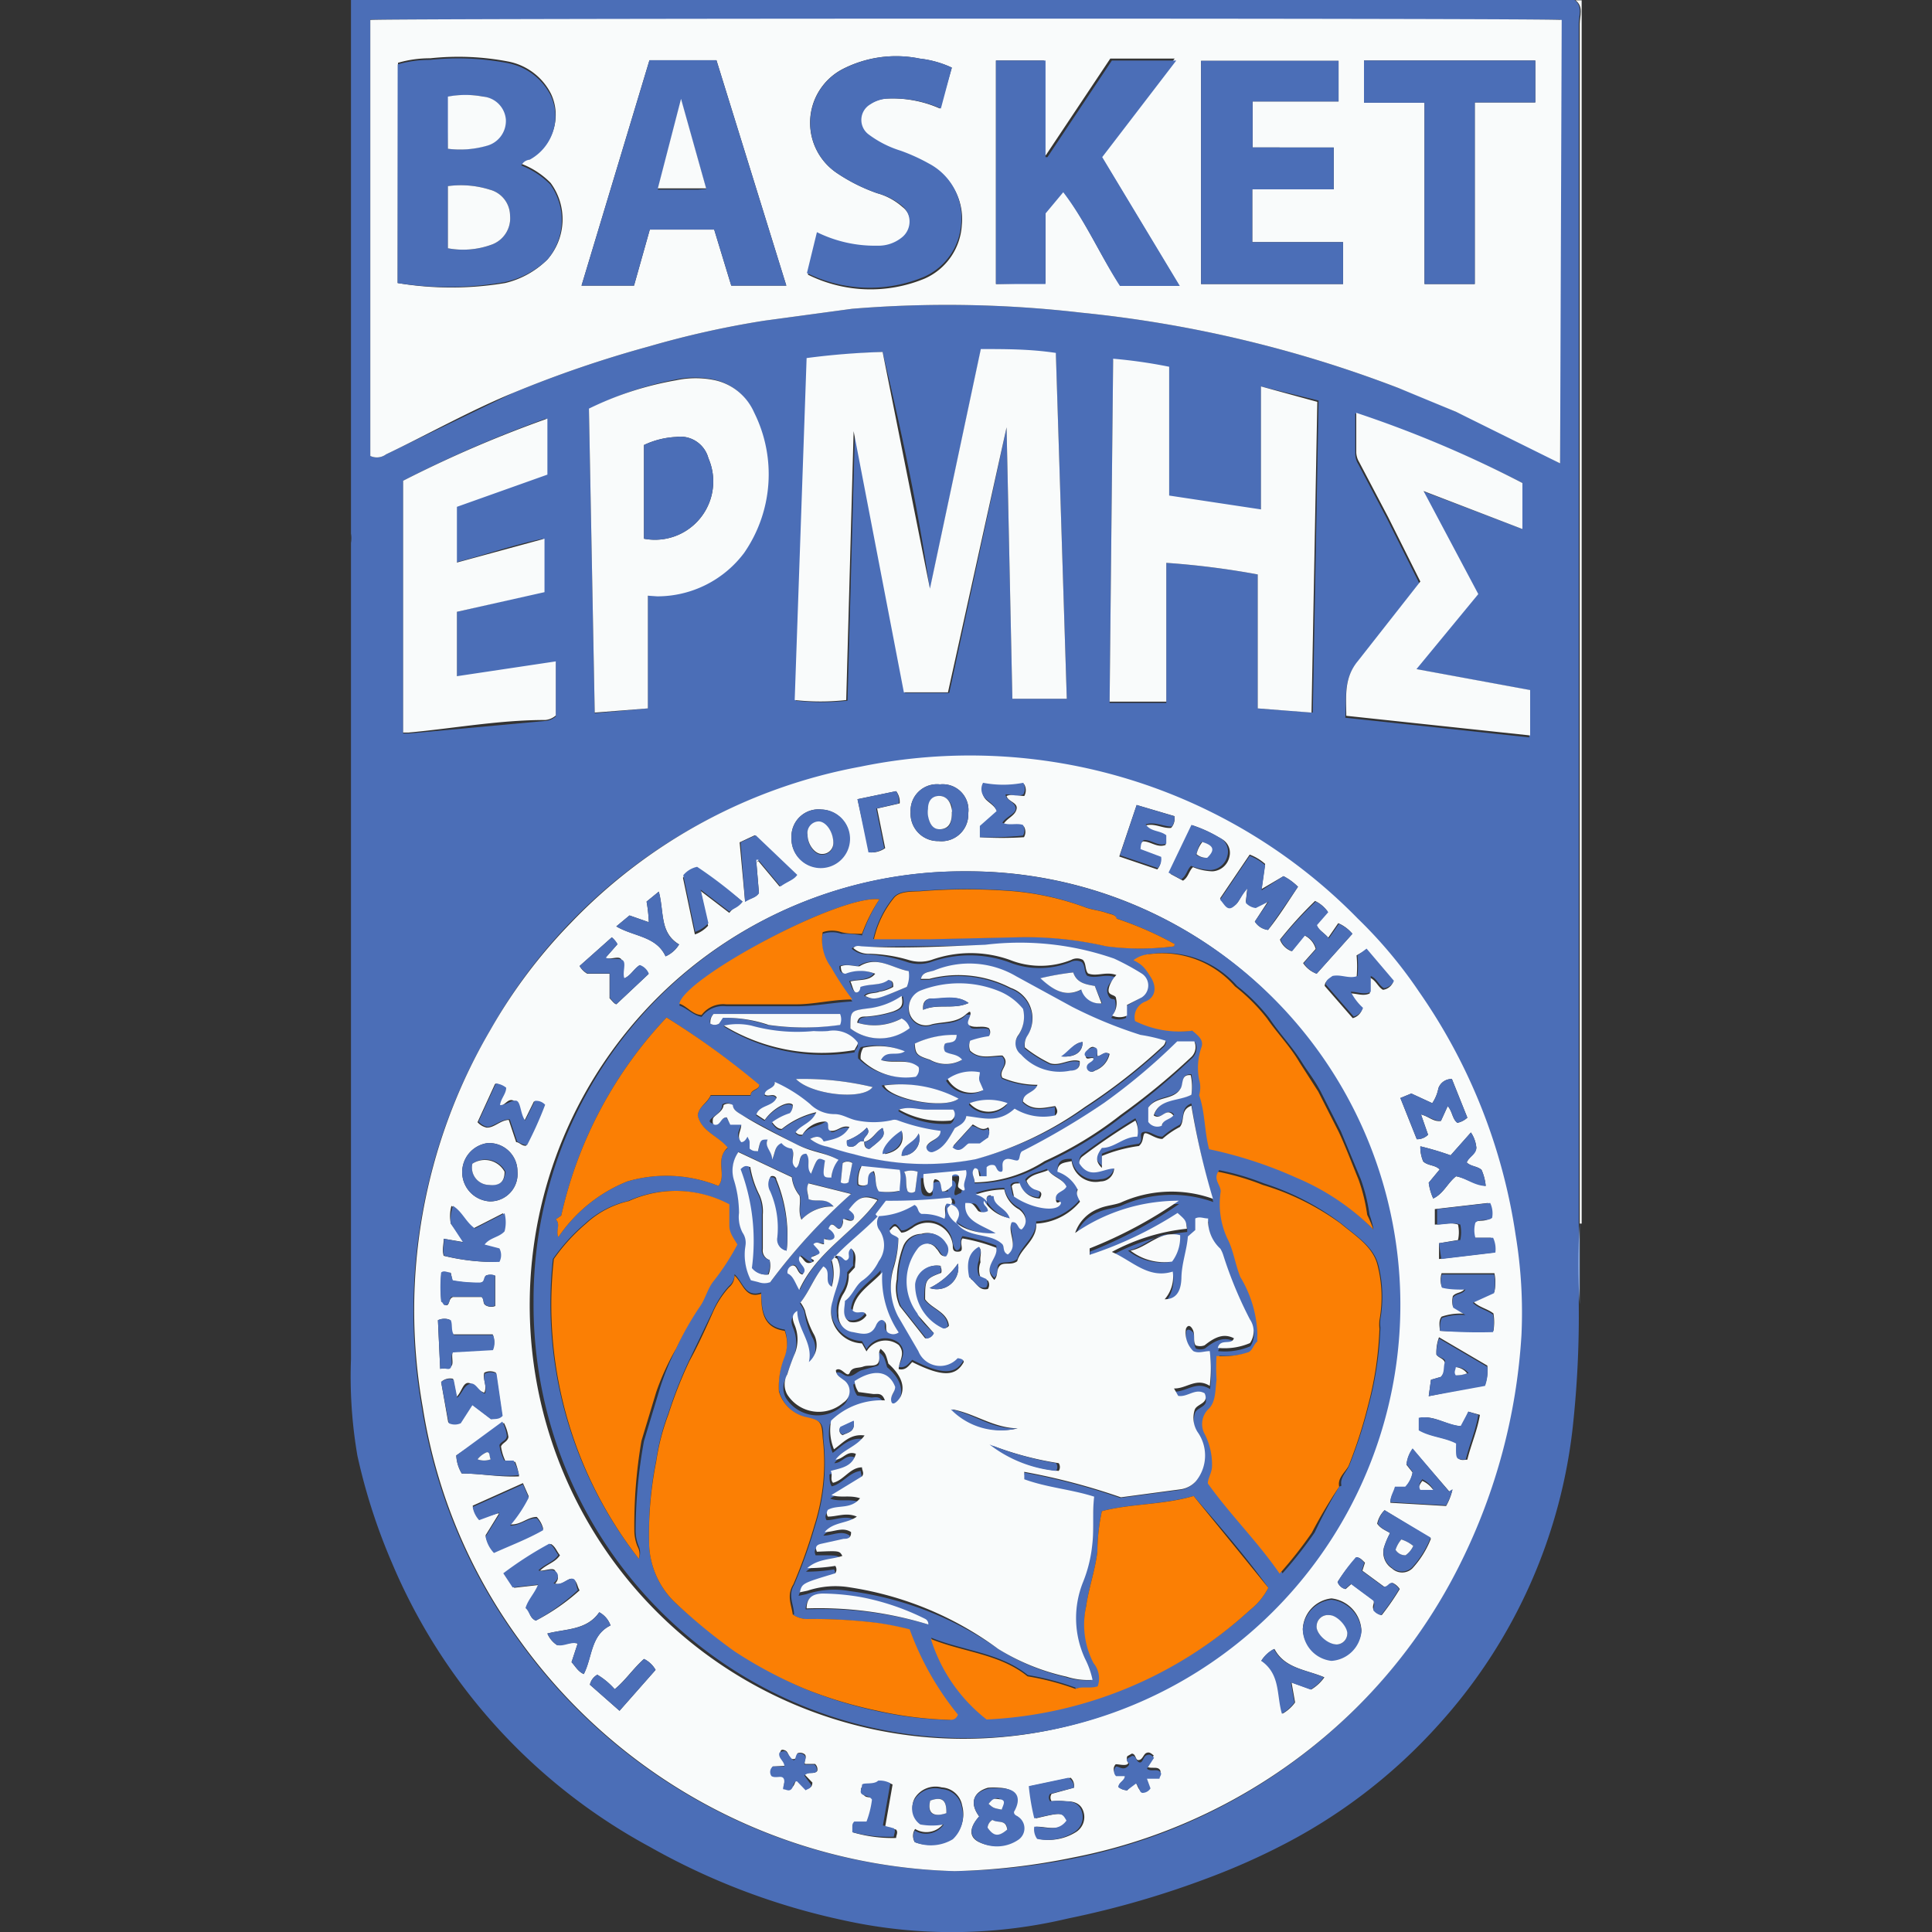 <?xml version="1.0" encoding="iso-8859-1"?>
<svg xmlns="http://www.w3.org/2000/svg" width="60" height="60" xmlns:v="https://vecta.io/nano"><rect width="100%" height="100%" fill="#333333" stroke="none"/><path d="M10.9 16.57V0h38c.26.2.13.49.13.73q0 18.63 0 37.26v2.56a31.71 31.71 0 0 1-.16 3.51 16.46 16.46 0 0 1-4.21 9.52 16.87 16.87 0 0 1-4.91 3.76 21 21 0 0 1-2.12.94 28.5 28.5 0 0 1-4.46 1.3 15.58 15.58 0 0 1-7 .05 21.18 21.18 0 0 1-6-2.28 17.93 17.93 0 0 1-8-8.82 18.36 18.36 0 0 1-1.07-3.32 14.49 14.49 0 0 1-.2-3V19.45v-2.59a.88.88 0 0 0 0-.29zm18.75 41.54a20.53 20.53 0 0 0 3.62-.38 17.15 17.15 0 0 0 8.78-4.62 16.85 16.85 0 0 0 3.27-4.53 18.4 18.4 0 0 0 1.89-7.07A14.73 14.73 0 0 0 47 38.4a17.73 17.73 0 0 0-3-7.56 14.21 14.21 0 0 0-1.9-2.27 16.85 16.85 0 0 0-15.45-4.72 16.62 16.62 0 0 0-9 4.86A16.3 16.3 0 0 0 15.22 32a17.19 17.19 0 0 0-2.12 11.71 16.63 16.63 0 0 0 3 7.22 17.21 17.21 0 0 0 13.55 7.18zm18.8-43.72V.61H11.5v13.55a.48.48 0 0 0 .49-.05l3.95-1.91a35.42 35.42 0 0 1 4.21-1.44 29 29 0 0 1 3.58-.8l2.73-.37a36.06 36.06 0 0 1 7.12.12 38 38 0 0 1 9.85 2.34 39.65 39.65 0 0 1 1.79.74c1.09.47 2.15 1.01 3.23 1.6zm-21-3.46a23.24 23.24 0 0 0-2.36.21l-.37 10.62a7.11 7.11 0 0 0 1.6 0l.23-8.35 1.56 8.11h1.37l1.78-8.25.18 8.43h1.69L32.79 11c-.79-.1-1.55-.09-2.33-.12l-1.58 7.44c-.36-2.5-.88-4.91-1.47-7.39zm13.32 11.2l.18-9.69-1.79-.44v3.86l-2.85-.43v-4a15.5 15.5 0 0 0-1.74-.25l-.11 10.65h1.76v-4.35a25 25 0 0 1 2.84.36V22zM20.12 18.5h.26a3.37 3.37 0 0 0 2.7-1.35 4.29 4.29 0 0 0 .31-4.36 1.74 1.74 0 0 0-1.21-1 2.9 2.9 0 0 0-1.21 0 10 10 0 0 0-2.68.92l.18 9.44 1.65-.15zm-7.6-3.57v7.85h.17l4.24-.39a.56.56 0 0 0 .33-.14v-1.69l-3.07.46V19l2.67-.62v-1.65c-.94.2-1.8.5-2.72.74v-1.73c.93-.4 1.91-.66 2.81-1V13a36.89 36.89 0 0 0-4.43 1.93zm34.76 1.5V15a35.63 35.63 0 0 0-5.19-2.16v1.27a.62.62 0 0 0 .09.3l.9 1.71 1 2-1.94 2.47c-.44.53-.31 1.1-.36 1.7l5.71.61v-1.47l-3.53-.65c.62-.84 1.27-1.58 1.92-2.33l-1.7-3.2 3.1 1.18z" fill="#4b6eb7"/><path d="M49.06,38q0-18.63,0-37.26c0-.24.13-.53-.13-.73h.19V38Z" fill="#f9fbfb"/><path d="M49.06 38h0v2.5h0c-.06-.81-.06-1.66 0-2.5z" fill="#8baae0"/><path d="M29.65 58.11a17.21 17.21 0 0 1-13.52-7.18 16.63 16.63 0 0 1-3-7.22A17.19 17.19 0 0 1 15.22 32a16.3 16.3 0 0 1 2.5-3.33 16.62 16.62 0 0 1 9-4.86 16.85 16.85 0 0 1 15.45 4.72 14.21 14.21 0 0 1 1.9 2.27 17.73 17.73 0 0 1 3 7.56 14.73 14.73 0 0 1 .18 3.11 18.4 18.4 0 0 1-1.89 7.07 16.85 16.85 0 0 1-3.27 4.53 17.15 17.15 0 0 1-8.78 4.62 20.53 20.53 0 0 1-3.66.42zm-6.1-31.37l.66.79c.24-.17.41-.2.52-.36l-1.29-1.23-.47.22.17 1.84c.18-.12.33-.12.43-.27l-.08-.95zM15.45 47h.05l-.42.68a1 1 0 0 0 .26.51l1.53-.71a.82.82 0 0 0-.2-.37c-.29 0-.5.26-.83.23a4.25 4.25 0 0 0 .58-.87l-.18-.41-1.56.7a.79.79 0 0 0 .2.41zM30 27.06a13.47 13.47 0 1 0 13.39 13.62A13.33 13.33 0 0 0 30 27.06zM16.64 50.33a6.48 6.48 0 0 0 1.36-.94c-.08-.13-.07-.28-.21-.35s-.31.22-.55.14c.16-.17.06-.29 0-.4s-.29 0-.47 0c.2-.2.48-.26.62-.48-.1-.12-.14-.27-.28-.35a11.15 11.15 0 0 0-1.43.92l.29.44.79-.09c-.11.28-.31.46-.39.73.08.1.08.3.27.38zm28.08-9a15.33 15.33 0 0 0 1.66 0 1.62 1.62 0 0 0 0-.54c-.19-.15-.43-.18-.63-.37l.66-.3a1.42 1.42 0 0 0 0-.58h-1.64a.71.71 0 0 0 0 .41c.23.09.48 0 .73.06-.1.16-.27.11-.38.24a.7.7 0 0 0 0 .32l.38.23a1.8 1.8 0 0 0-.73.09c-.09.11-.07.27-.05.44zm-4.86-14.12l-.68.4.11-.78a1.54 1.54 0 0 0-.48-.29l-.92 1.36c.13.13.23.24.4.23s.25-.36.45-.57l-.05.44a.49.49 0 0 0 .31.16l.4-.2-.43.66a.57.57 0 0 0 .41.26c.34-.42.63-.89.93-1.34a1.8 1.8 0 0 0-.45-.33zm-9.45 29.2c-.32.36-.32.65 0 .8a1.18 1.18 0 0 0 1.16-.09.43.43 0 0 0 0-.72c-.05 0-.14 0-.13-.15.25-.43.1-.71-.41-.73a2.06 2.06 0 0 0-.35 0c-.45.13-.58.48-.27.89zm14.28-17.8v.49l1.68-.2a.83.83 0 0 0-.07-.46h-.55a.85.85 0 0 1 0-.47c.17-.11.37 0 .52-.15a.76.76 0 0 0-.06-.46l-1.65.19v.48c.26 0 .48-.08.72 0a1.11 1.11 0 0 1 0 .48zm-3.8-8.37L42 29a1.18 1.18 0 0 0-.44-.33l-.31.45c-.15-.17-.31-.24-.37-.41l.35-.4a1 1 0 0 0-.39-.33 12.3 12.3 0 0 0-1.09 1.2.61.61 0 0 0 .36.36l.4-.49a.65.65 0 0 1 .35.42l-.39.44a.86.86 0 0 0 .42.33zM15.14 35.5a.91.91 0 0 0 .07 1.81.85.85 0 0 0 .86-.93.88.88 0 0 0-.93-.88zm14.05-11.14a.82.82 0 0 0-.91.86.85.85 0 0 0 .87.9.83.83 0 0 0 .92-.86.8.8 0 0 0-.88-.9zM24.58 26a.9.9 0 1 0 .93-.86.84.84 0 0 0-.93.86zm15.88 24.59a1 1 0 0 0 .89.95 1 1 0 0 0 .93-.9 1.05 1.05 0 0 0-.93-1 1 1 0 0 0-.89.95zM13.78 38.47c0 .19-.06.34 0 .53a6.53 6.53 0 0 0 1.59.19.45.45 0 0 0 0-.42l-.37-.12c.17-.22.45-.22.62-.41a1.11 1.11 0 0 0 0-.56l-.92.47c-.28-.19-.39-.52-.68-.7A1.18 1.18 0 0 0 14 38l.43.58zm30.42-2.4c.15.14.37.1.51.25l-.34.41a1.71 1.71 0 0 0 .14.49c.32-.15.45-.49.71-.69.31.06.58.25.92.3a1.58 1.58 0 0 0-.13-.5c-.14-.12-.33-.1-.46-.23.07-.17.26-.25.3-.45a1 1 0 0 0-.17-.48l-.63.71a9 9 0 0 0-.94-.28 1.13 1.13 0 0 0 .09.47zM28.41 57.21a1.32 1.32 0 0 0 1.19-.14 1 1 0 0 0 .28-1 .68.68 0 0 0-.63-.56.76.76 0 0 0-.84.33.59.59 0 0 0 .18.77 2 2 0 0 0 .73 0 .67.67 0 0 1-.9.19.38.38 0 0 0-.01.41zm4.94-1.69a.33.33 0 0 0-.1-.31l-1.25.26a7 7 0 0 0 .17 1c.81-.19.81-.19 1 .07-.26.37-.65.18-1 .19a.51.51 0 0 0 .09.38 1.6 1.6 0 0 0 1.15-.21.55.55 0 0 0 .24-.63c-.08-.27-.3-.33-.54-.33a2.22 2.22 0 0 0-.45 0 .2.2 0 0 1 0-.23zm11.26-13.45c.08.11.21.11.26.24s0 .31-.12.45l-.31.09-.07.51 1.75-.36a1.32 1.32 0 0 0 .07-.59l-1.5-.88a1.33 1.33 0 0 0-.08.54zm-30.27 3.69c.59 0 1.16.12 1.78.09a1.83 1.83 0 0 0-.12-.45h-.29a1.48 1.48 0 0 1-.15-.48c.05-.12.2-.14.23-.29a1.37 1.37 0 0 0-.14-.44l-1.48 1.01a1.19 1.19 0 0 0 .17.56zM19 29.11L18 30a.62.62 0 0 0 .24.24h.69V31c.08.08.14.17.21.19l1-.94a.46.46 0 0 0-.28-.27c-.18.11-.27.32-.48.41-.1-.19 0-.4-.07-.57s-.33 0-.51-.07l.37-.42a.68.68 0 0 0-.17-.22zm-5.3 13.81l.22 1.25a.44.44 0 0 0 .37 0l.36-.56.58.44c.13 0 .25 0 .36-.11l-.19-1.31a.39.39 0 0 0-.36 0c-.06.2.1.4 0 .62-.2-.06-.3-.27-.48-.3s-.22.28-.38.43l-.11-.56a.4.4 0 0 0-.37.1zm29.79-8.82l.51 1.28a.48.48 0 0 0 .35-.14l-.22-.63c.24.06.39.24.62.2l.21-.46c.15.17.14.4.3.52a.66.66 0 0 0 .31-.16l-.48-1.2a.43.43 0 0 0-.42.29 1.22 1.22 0 0 1-.19.46l-.65-.3zm-7-8.75L35.3 25l-.54 1.6 1.18.4a.42.42 0 0 0 .1-.35l-.64-.24c0-.13 0-.22.1-.28.24 0 .44.21.7.11v-.26c-.2-.16-.48-.1-.64-.34.3-.09.55.1.81.07a.42.42 0 0 0 .1-.36zm8.64 20.9l-.12.07L43.87 45a1 1 0 0 0-.19.49l.19.24a.88.88 0 0 1-.23.46h-.32c0 .16-.15.28-.14.48l1.73.1a1.87 1.87 0 0 0 .2-.52zm-3-16.58a3.72 3.72 0 0 1 0 .69c-.26.08-.51-.08-.78 0-.09.07-.21.12-.21.26l.87 1a.42.42 0 0 0 .29-.27 1.74 1.74 0 0 1-.38-.5c.22 0 .42.1.62 0v-.49c.2.09.25.29.41.38a.4.4 0 0 0 .31-.23l-.85-1zm-26.76 4l-.54 1.18a.52.52 0 0 0 .29.17c.24 0 .42-.23.68-.24l.23.69c.1 0 .18.13.31.11a11.63 11.63 0 0 0 .56-1.25.37.37 0 0 0-.32-.12l-.3.61c-.16-.21-.1-.48-.3-.62s-.29.16-.48.14c0-.2.19-.35.19-.54a.58.58 0 0 0-.29-.15zm27.77 14A2.47 2.47 0 0 0 43 48a.59.59 0 0 0 .23.71.46.46 0 0 0 .63 0 2.93 2.93 0 0 0 .58-.93L43 46.9a.81.81 0 0 0-.23.42c.11.15.23.19.4.29zM30.43 26a10.59 10.59 0 0 0 1.37 0 .33.33 0 0 0 0-.33c-.2-.08-.43 0-.64-.07.12-.2.36-.26.41-.47s-.27-.23-.31-.41c.19-.08.38 0 .55 0a.37.37 0 0 0 0-.36 3.29 3.29 0 0 1-1.25 0 .4.4 0 0 0 .09.5c.12.11.27.19.33.38l-.52.46zm-7.37 2a13.54 13.54 0 0 0-1.42-1 .76.76 0 0 0-.43.26l.37 1.76a1 1 0 0 0 .41-.27l-.23-1.08.89.68c.13-.18.29-.21.41-.35zm14-2.34l-.71 1.48.39.21c.17-.11.18-.3.31-.42a1.74 1.74 0 0 0 .6.13.57.57 0 0 0 .53-.45.49.49 0 0 0-.27-.57 4.13 4.13 0 0 0-.91-.42zM17 50.73a.8.8 0 0 0 .3.36c.22 0 .41-.11.64-.05l-.19.58c.12.13.2.29.38.37.27-.53.21-1.21.83-1.51a.74.74 0 0 0-.35-.41c-.39.56-1.03.51-1.61.66zm22.19.85c.6.38.47 1.06.64 1.64a1.22 1.22 0 0 0 .39-.35l-.11-.62.61.22a1.34 1.34 0 0 0 .41-.38c-.56-.24-1.23-.27-1.55-.88a1 1 0 0 0-.41.37zM26.47 56.9a4.32 4.32 0 0 0 1.36.18c0-.09.07-.17 0-.26l-.34-.09.23-1.31a.67.67 0 0 0-.38-.08c-.13.14-.33.12-.5.14s-.09.18 0 .28.23 0 .31.17a2.94 2.94 0 0 1-.17.68h-.38c0 .06 0 .11-.06.15s-.05.04-.07.14zm-5.38-27.57c-.61-.37-.46-1-.63-1.64l-.38.31a4.64 4.64 0 0 1 .07.64l-.6-.21-.41.34c.55.32 1.24.3 1.53.93a.93.93 0 0 0 .42-.37zm20.45 19.8a.35.35 0 0 0 .25.22l.18-.16.7.52c0 .12-.07.2 0 .3a.42.42 0 0 0 .24.15 7.75 7.75 0 0 0 .56-.81.5.5 0 0 0-.22-.19c-.1 0-.13.14-.26.12l-.68-.5.08-.25c-.08-.07-.13-.15-.26-.17a5.48 5.48 0 0 0-.59.77zM13.6 41l.07 1.5c.14 0 .25 0 .34-.07s0-.29.05-.45l1.24-.07a.61.61 0 0 0 0-.47h-1.25c-.12-.14 0-.32-.1-.46a.48.48 0 0 0-.35.02zm1.5-1.39c-.1.07 0 .2-.19.23a4.39 4.39 0 0 1-.86-.07l-.05-.24c-.1 0-.2-.05-.29 0a4.46 4.46 0 0 0 0 .9c.07 0 .11.13.18.1s.05-.21.18-.25h.89c.1.1 0 .22.17.28a.33.33 0 0 0 .25 0v-.94a.39.39 0 0 0-.28-.01zM20 51.52c-.34.3-.58.67-.91.94a2.27 2.27 0 0 0-.54-.45.47.47 0 0 0-.23.31l.92.81 1.12-1.27a.84.84 0 0 0-.36-.34zm25.6-7.68l-.19.45c-.45 0-.84-.34-1.3-.26v.39c.35.21.8.22 1.16.41 0 .53 0 .53.3.5.11-.46.31-.9.39-1.39zM27.83 24.57l-1.2.25.37 1.65a.73.73 0 0 0 .49-.13l-.25-1.23.7-.16a.54.54 0 0 0-.11-.38zm7.11 30.59c0 .16-.2.19-.2.34a.46.46 0 0 0 .27.1l.22-.28c.11.09.09.24.21.29a.3.3 0 0 0 .24-.14l-.11-.3H36c0-.08.09-.15 0-.23s-.27 0-.39-.08l.22-.34c-.08-.07-.14-.12-.23-.08s-.11.2-.23.22-.08-.19-.22-.2l-.14.08c-.06.13.08.2 0 .25s-.26 0-.36 0a.21.21 0 0 0 0 .3zM24 54.86a.22.22 0 0 0 0 .23c.14.08.28 0 .38.08s-.1.2 0 .33.13.1.23 0 .06-.21.18-.25l.27.28c.07 0 .16 0 .17-.17l-.23-.24c.11-.12.27 0 .38-.12a.22.22 0 0 0-.07-.22H25c-.05-.1.07-.19 0-.29a.22.22 0 0 0-.2-.05c-.09 0 0 .18-.16.19s-.13-.22-.26-.27-.14 0-.16.13.17.2.16.35zm24.45-40.47l-3.23-1.6-1.79-.74a38 38 0 0 0-9.85-2.34 36.06 36.06 0 0 0-7.12-.12l-2.73.37a29 29 0 0 0-3.58.8 35.42 35.42 0 0 0-4.21 1.44c-1.36.56-2.63 1.28-3.95 1.91a.48.48 0 0 1-.49.05V.62c.27-.05 36.62-.06 37 0zm-36.1-5.6a10.14 10.14 0 0 0 3.34 0A2.78 2.78 0 0 0 17 8.06a1.9 1.9 0 0 0 .1-2.38 2.56 2.56 0 0 0-.9-.59c.06-.12.18-.13.26-.18a1.53 1.53 0 0 0 .65-2 1.89 1.89 0 0 0-1.33-1 8.19 8.19 0 0 0-2.42-.1 3.54 3.54 0 0 0-1 .14zm20.12 0V6.57l.53-.66c.7.93 1.16 2 1.76 2.91h1.83l-2.41-4 2.3-3h-2l-2 3h-.06V1.88h-1.49v6.94zm-12.3-6.92l-2.11 7h1.63l.49-1.74h2l.53 1.74h1.71l-2.17-7zm21.25 2.71H38.9V3.15h2.67V1.89H37.3v6.93h4.41v-1.3h-2.82V5.88h2.53zM29.56 2.1a3.19 3.19 0 0 0-1-.28 3.63 3.63 0 0 0-2.4.33A1.88 1.88 0 0 0 26 5.38a5.43 5.43 0 0 0 1.24.62 2 2 0 0 1 .79.43.63.63 0 0 1 0 1 1.15 1.15 0 0 1-.75.25 4.06 4.06 0 0 1-1.88-.42l-.31 1.27a4.38 4.38 0 0 0 3.63.12 1.94 1.94 0 0 0 1.15-1.66 1.89 1.89 0 0 0-1-1.86 5.8 5.8 0 0 0-.88-.4 3.26 3.26 0 0 1-1-.51.56.56 0 0 1 .01-.98 1.07 1.07 0 0 1 .58-.18 3.64 3.64 0 0 1 1.61.31zm14.68 1.09v5.63h1.56V3.18h1.88v-1.3h-5.32v1.31zm-16.83 7.74l1.47 7.35 1.58-7.44c.78 0 1.54 0 2.33.12l.34 10.74h-1.69l-.18-8.43-1.82 8.23h-1.37l-1.56-8.11-.23 8.35a7.11 7.11 0 0 1-1.6 0l.37-10.62a23.24 23.24 0 0 1 2.36-.19zm13.32 11.2L39.06 22v-4.16a25 25 0 0 0-2.84-.36v4.31h-1.76l.11-10.65a15.5 15.5 0 0 1 1.74.25v4l2.85.43V12l1.75.48zM20.12 18.5V22l-1.65.13-.18-9.44a10 10 0 0 1 2.71-.88 2.9 2.9 0 0 1 1.21 0 1.74 1.74 0 0 1 1.21 1 4.29 4.29 0 0 1-.31 4.36 3.37 3.37 0 0 1-2.7 1.35zM20 13.82v2.91a1.81 1.81 0 0 0 2-2.5.9.9 0 0 0-1-.66 2.63 2.63 0 0 0-1 .25zm-7.48 1.11A36.89 36.89 0 0 1 17 13v1.74l-2.81 1v1.73l2.72-.74v1.66l-2.72.61v2l3.07-.46v1.68a.56.56 0 0 1-.33.14c-1.43 0-2.83.26-4.24.39h-.17zm34.76 1.5l-3.07-1.18 1.7 3.2-1.92 2.33 3.53.65v1.41l-5.71-.61c0-.6-.08-1.17.36-1.7l1.94-2.47-1-2-.9-1.71a.62.62 0 0 1-.09-.3v-1.23A35.63 35.63 0 0 1 47.28 15z" fill="#f9fbfb"/><g fill="#4b6eb7"><path d="M30 27.06a13.46 13.46 0 1 1-13.43 13.37A13.32 13.32 0 0 1 30 27.06zm.66 10.27h0c-.06.14.16.17.12.32a.32.32 0 0 1-.3 0c-.18-.3-.18-.3-.4-.25 0 .56.49.67.94.94-.8 0-1.47-.33-1.5-.77 0-.09.24-.15.09-.34a17 17 0 0 1-2 .1l-.32.42c-.45.52-1 .9-1.48 1.42a1.43 1.43 0 0 1 0 .82c-.28-.15 0-.48-.26-.63-.29.35-.44.78-.71 1.12a1.08 1.08 0 0 1 .14.25 2.77 2.77 0 0 0 .24.79.7.7 0 0 1-.14.89c.14-.6-.39-1-.36-1.59-.2.12-.14.28-.09.42a1.18 1.18 0 0 1 0 .94 6.32 6.32 0 0 0-.22.61.64.64 0 0 0 0 .63 1.16 1.16 0 0 0 1.74.25.42.42 0 0 0 0-.71c-.1-.08-.24-.14-.23-.3.17-.13.26.08.43.08s.26-.14.42-.19l.47-.13c.14-.04 0-.3.07-.42.15.14.15.14.24.46.37.31.52.65.39 1-.05.12-.13.24-.3.17s.12-.29.12-.45c-.19-.5-.66-.57-1.26-.18a.7.7 0 0 0 .12.34l.44.06c.12 0 .29-.07.38.2a2.24 2.24 0 0 0-1.67.63 1.56 1.56 0 0 0 .09.89c.29-.21.51-.49.95-.43-.26.36-.66.43-.9.75.24 0 .35-.29.63-.18-.11.4-.45.44-.78.53 0 .13 0 .26.07.37.34-.08.53-.43.9-.48 0 .1.07.18 0 .28l-.95.58c.29.11.56 0 .89.1-.31.31-.72.19-1 .36a.19.19 0 0 0 0 .21c.29 0 .58-.17.9 0-.29.22-.72.16-1 .48.29 0 .56-.18.82 0 0 .19-.14.19-.23.21l-.68.15c-.14 0-.22.09-.15.25.7 0 .7 0 .79.13-.34.12-.75.08-1.09.38a5.47 5.47 0 0 0 .87-.07.2.2 0 0 1 0 .23c-1 .31-1 .31-1.1.59l.24-.05a2.73 2.73 0 0 1 1.33-.1 10.37 10.37 0 0 1 4.63 1.8 6.87 6.87 0 0 0 2.08.87 2.18 2.18 0 0 0 .81.1 2.63 2.63 0 0 0-.23-.65 3 3 0 0 1-.06-2.4 4.23 4.23 0 0 0 .3-1.13l.06-1.5c-.72-.23-1.46-.28-2.17-.54v-.12a.41.41 0 0 1 0-.11 20.25 20.25 0 0 1 3 .79l1.87-.25a.78.78 0 0 0 .46-.25 1.26 1.26 0 0 0 .08-1.45.82.82 0 0 1-.09-.68c.06-.2.46-.19.31-.52-.29-.17-.53.13-.82.08l-.13-.23c.39 0 .69-.35 1.11-.08a4.38 4.38 0 0 0 0-1.08h-.51a.79.79 0 0 1-.23-.69c0-.1.11-.1.2 0s0 .36.1.51a.39.39 0 0 0 .28 0c.37-.3.63-.36.91-.22-.07.23-.42 0-.5.3a2 2 0 0 0 1-.15.65.65 0 0 0 0-.73 12.57 12.57 0 0 1-.83-2 .93.93 0 0 0-.09-.2 1.18 1.18 0 0 1-.38-.94c-.15 0-.26-.1-.4 0v.36l-.23.2c0 .42-.2.83-.2 1.28s-.19.66-.52.67a1.06 1.06 0 0 0 .25-.86c-.76.24-1.26-.34-1.89-.61a6.26 6.26 0 0 1 2.33-.72c0-.26 0-.26-.29-.49a11.84 11.84 0 0 1-2.73 1.3v-.2a13.78 13.78 0 0 0 2.77-1.48 5.65 5.65 0 0 0-3.22 1 1.22 1.22 0 0 1 .72-.75c.22-.1.47-.11.69-.19a3.82 3.82 0 0 1 2.87-.12 23.61 23.61 0 0 1-.68-3.06c-.36.13-.19.45-.36.66a2.6 2.6 0 0 0-.54.37c-.23 0-.37-.18-.57-.15s0 .25-.16.37a4.58 4.58 0 0 0-1.15.31v.37c-.27-.23-.18-.41 0-.62.4 0 .67-.38 1.1-.35a.74.74 0 0 0-.06-.5 19.1 19.1 0 0 0-1.65 1.12.24.24 0 0 0-.09.21c.33.52.73.13 1.08.16a.42.42 0 0 1-.42.4.75.75 0 0 1-.9-.63c-.21 0-.42 0-.44.33a1.08 1.08 0 0 1 .63.56c-.07.13 0 .25.07.37a1.89 1.89 0 0 1-1.36.68c0 .51-.48.76-.59 1.17-.19.15-.4.07-.54.14s0 .29-.17.44c-.39-.35.13-.62.06-1a5.65 5.65 0 0 0-1.05-.29c-.11.15 0 .31-.11.41s-.16-.09-.19-.19a.78.78 0 0 0-1.26-.54c-.11.06-.2.15-.34.14-.19-.25-.19-.25-.36-.06 0 .15.2.14.27.24a3.37 3.37 0 0 1-.14.89 2 2 0 0 0 .13 1.53c.24.35.42.72.63 1.08a.73.73 0 0 0 1.22.22c.08 0 .16 0 .19.12-.25.47-.68.47-1.6 0-.11.11-.2.27-.42.22.08-.25.27-.48 0-.75a.68.68 0 0 0-1 .2l-.14-.25a1 1 0 0 1-.91-1.32c.09-.43.36-.84.14-1.31v-.09c0-.02.16.14.27.13s0-.21.11-.35c.21.17.08.41.12.59l-.19.21a1.08 1.08 0 0 1-.18.63 1.06 1.06 0 0 0-.14.65.51.51 0 0 0 .45.52c.26.05.57.15.72-.22.05-.14.13-.18.26-.11s0 .24.1.34a.29.29 0 0 0 .34 0 3 3 0 0 1-.51-1.87c-.35.39-.86.65-.92 1.19.16.15.34-.06.43.15a.49.49 0 0 1-.53.2c-.25-.17-.1-.44-.14-.65.25-.17.32-.49.57-.65a1.59 1.59 0 0 0 .48-.58.84.84 0 0 0 0-1 .39.39 0 0 1 0-.39 2.29 2.29 0 0 0 1.16-.35c.14.07.08.22.22.28a1.52 1.52 0 0 1 .71.15c.08-.16 0-.33.07-.47a.48.48 0 0 1 .29.11c.12.19 0 .33 0 .47.36.52 1 .3 1.44.68.07.09 0 .24.17.32.35-.29 0-.7.12-1 .2 0 .18.2.31.22.19-.18.16-.43-.08-.62a.9.9 0 0 1-.46-.62 2.73 2.73 0 0 0-.89.16.6.6 0 0 1 .36.28zm-6 12.81c0-.3-.2-.59 0-.92a15.7 15.7 0 0 0 .65-1.82 6.41 6.41 0 0 0 .26-2.72c0-.52-.06-.55-.55-.66a1.14 1.14 0 0 1-.83-.85 2.49 2.49 0 0 1 .18-1.08 1.16 1.16 0 0 0 0-.8c-.66-.09-.72-.59-.73-1.15-.5.16-.55-.31-.83-.57a.47.47 0 0 1-.17.37 2.85 2.85 0 0 0-.49.75l-.74 1.54a13.44 13.44 0 0 0-.65 1.65 7 7 0 0 0-.38 1.46 11.55 11.55 0 0 0-.22 2.66 2.62 2.62 0 0 0 .84 1.8 17.81 17.81 0 0 0 1.88 1.49A13.79 13.79 0 0 0 25 52.45a13.39 13.39 0 0 0 2.15.67 11.56 11.56 0 0 0 2.26.29c.1 0 .21 0 .28-.16a9.1 9.1 0 0 1-1.5-2.65 9.48 9.48 0 0 0-1-.2 16.37 16.37 0 0 0-2.19-.12.81.81 0 0 1-.38-.14zm17-4c-.06-.26.17-.43.25-.65a14.42 14.42 0 0 0 .6-1.86 10.79 10.79 0 0 0 .36-2.4 1.26 1.26 0 0 1 0-.27 4 4 0 0 0-.06-1.66c-.14-.58-.7-.92-1.14-1.29a8 8 0 0 0-2.42-1.26 7.87 7.87 0 0 0-1.39-.41c-.15.25.1.41.08.61a2.56 2.56 0 0 0 .26 1.49c.2.38.25.82.41 1.21a3.66 3.66 0 0 1 .53 1.79 1 1 0 0 0 0 .21c-.12.09-.14.26-.27.33a2.49 2.49 0 0 1-1 .12 6.34 6.34 0 0 0 0 .74c0 .31 0 .67-.23.89a.65.65 0 0 0-.13.81 2.07 2.07 0 0 1 .22 1c0 .2-.17.36-.13.52.7 1 1.54 1.79 2.23 2.8a12.69 12.69 0 0 0 1-1.27 15.34 15.34 0 0 1 .76-1.42zm-21.82 2.27a.49.49 0 0 0 0-.38 1.32 1.32 0 0 1-.1-.47 15.59 15.59 0 0 1 .26-2.81l.46-1.52a7.82 7.82 0 0 1 .54-1.35 9.31 9.31 0 0 1 .69-1.28c.18-.24.25-.57.43-.8a7.33 7.33 0 0 0 .75-1.15c-.11-.19-.27-.35-.25-.59s0-.45 0-.66a3.53 3.53 0 0 0-3.12-.1 2.9 2.9 0 0 0-1.33.7 5.73 5.73 0 0 0-1 1.1 12.81 12.81 0 0 0 2.67 9.31zm13.56 4a8.27 8.27 0 0 0-1.48-.39c-.87-.7-2-.75-3-1.16a5.08 5.08 0 0 0 1.73 2.5A13 13 0 0 0 38.82 50a2.11 2.11 0 0 0 .57-.69c-.72-1-1.53-1.93-2.32-2.85-1 .28-1.93.23-2.85.47a6.16 6.16 0 0 0-.14 1.26c-.07.58-.27 1.13-.35 1.7a2.6 2.6 0 0 0 .27 1.76.74.74 0 0 1 .13.72c-.28.12-.53-.01-.73.08zm9.25-14.27a3.56 3.56 0 0 0-.12-.42 5.36 5.36 0 0 0-.27-1.1l-.62-1.49-.63-1.24c-.22-.41-.4-.61-.59-.92-.3-.48-.7-.89-1-1.35a5.75 5.75 0 0 0-1-1 3 3 0 0 0-2.64-1 .94.94 0 0 0-.51.19c.28.14.29.15.54.53s.15.62-.16.75a.52.52 0 0 0-.33.61 3.11 3.11 0 0 0 1.78.3c.16.14.37.28.28.52a1.92 1.92 0 0 0-.07 1 .84.84 0 0 1 0 .48c.19.55.16 1.12.31 1.68a13.32 13.32 0 0 1 2.72.89 7.45 7.45 0 0 1 2.31 1.61zm-17.49-2.77a1.23 1.23 0 0 0 .53.23l.81.23a8.27 8.27 0 0 0 3.8.16 10.62 10.62 0 0 0 3.41-1.58 18 18 0 0 0 2.4-1.87.27.27 0 0 0 .11-.19 5.19 5.19 0 0 0-.78-.18 13.89 13.89 0 0 1-2.12-.87l-1.74-.95a2.87 2.87 0 0 0-2.58-.18c-.13 0-.36 0-.41.26h.1.16a3.53 3.53 0 0 1 2.53.28 1 1 0 0 1 .52 1.48.51.51 0 0 0-.08.37 4.12 4.12 0 0 0 .78.49c.32.1.6-.16.92-.07 0 .24-.14.26-.29.3a1.61 1.61 0 0 1-1.53-.5.43.43 0 0 1-.08-.61 1 1 0 0 0 .14-.81 1.87 1.87 0 0 0-.77-.56 3.29 3.29 0 0 0-2.43 0 .59.59 0 0 0-.33.67.53.53 0 0 0 .7.37c.36-.09.77 0 1.08-.33h.12c.05 0-.06.26 0 .38s.39 0 .57.07a.21.21 0 0 1 0 .25 2.89 2.89 0 0 0-.58.14.41.41 0 0 0 0 .31c.33.28.71.14 1 .15.24.27-.18.45 0 .69a2.83 2.83 0 0 0 1.09.22c-.09.26-.47.24-.45.52.31.3.66.19 1 .14v.29a1.71 1.71 0 0 1-1.26-.21c-.45.46-1 .29-1.5.23 0 .24-.25.3-.36.38-.19.33-.34.63-.69.74a.16.16 0 0 1-.19-.16c.07-.22.4-.22.44-.5a6 6 0 0 1-1.34-.33.28.28 0 0 0-.18 0 2.6 2.6 0 0 1-1.11 0c-.23 0-.42-.2-.66-.19a1.07 1.07 0 0 1-.76-.31 4.55 4.55 0 0 0-1.1-.69c0 .22-.27.2-.31.39.12.07.27-.06.37.09-.1.29-.53.23-.63.53l.26.17c.25-.36.73-.62.87-.47a.38.38 0 0 1-.09.26 1.91 1.91 0 0 0-.55.28c.1.14.2.23.3.21a2.67 2.67 0 0 1 1.07-.52c-.14.34-.47.39-.64.62.07.06.13.1.21.08.16-.28.48-.28.69-.41s.13.22.21.29.32-.19.56-.12c-.18.33-.48.38-.8.45-.07-.19-.2-.22-.41-.11zm-2.85 1.46c.27-.33-.12-.87.29-1.17-.3-.39-.82-.52-.93-1 0-.28.31-.39.4-.63h1.24c0-.19.25-.16.27-.32a24.89 24.89 0 0 0-2.88-2.11 13.11 13.11 0 0 0-3.27 6.15l-.17.12c.16.15 0 .35.08.55a4.7 4.7 0 0 1 2.14-1.73 4.31 4.31 0 0 1 2.83.14zm14.15-7.44v-.08a10.43 10.43 0 0 0-1.8-.79c0-.13-.21-.14-.35-.19s-.45-.09-.65-.17a8.61 8.61 0 0 0-2.18-.49 17.91 17.91 0 0 0-2.93 0c-.28 0-.65 0-.81.21a3.13 3.13 0 0 0-.62 1.28h1.71l2.71-.06a11.1 11.1 0 0 1 2.8.28 8.17 8.17 0 0 0 2.12.01zm-9.15-1.46c-1.22-.16-6.07 2.44-6.21 3.3.24.08.42.3.69.35a.83.83 0 0 1 .76-.33h2.19c.55 0 1.1-.11 1.73-.15a8.94 8.94 0 0 1-.66-1 1.43 1.43 0 0 1-.26-1.1.89.89 0 0 1 .58 0 2.94 2.94 0 0 1 .64.05 5.15 5.15 0 0 1 .54-1.12zm-2.2 9.31c.25.11.53-.07.79.22a1.3 1.3 0 0 0-1 .41c-.12-.28 0-.51-.06-.75a1.09 1.09 0 0 1-.24-.57l-1.66-.78a1 1 0 0 0-.13.89 3.48 3.48 0 0 1 .15 1 1.06 1.06 0 0 0 .11.61.55.55 0 0 1 .09.41 1.73 1.73 0 0 0 .17 1.07l.24.06a.54.54 0 0 0 .36 0 18.17 18.17 0 0 1 2.51-2.74l-1.32-.33c-.12.2-.02.34-.01.5zm9.87-6l.42-.24a.44.44 0 0 0 0-.75 7.66 7.66 0 0 0-.85-.46 8.9 8.9 0 0 0-4-.43l-3.81.05c-.09 0-.19-.05-.29.05a.7.7 0 0 0 .5.18 4.7 4.7 0 0 1 1.23.24 1.18 1.18 0 0 0 .72 0 3.62 3.62 0 0 1 2.43 0 2.57 2.57 0 0 0 1.91 0 .38.38 0 0 1 .36 0c.11.12.06.3.16.42.27.11.55-.07.88.05-.17.17-.32.32-.23.54s.2.08.22.19a.61.61 0 0 1-.12.53.56.56 0 0 0 .46 0zm-4.71 5.51a4.13 4.13 0 0 0 2.2-.63 11.54 11.54 0 0 0 2.37-1.44 21.38 21.38 0 0 0 2.16-1.8.43.43 0 0 0 .12-.51h-.53a18.81 18.81 0 0 1-2.27 1.91 23.17 23.17 0 0 1-2.56 1.51c-.09.1 0 .22-.15.28s-.24-.18-.4 0 .05.28-.11.35-.11-.19-.23-.21a.23.23 0 0 0-.2.07v.28h-.22c0-.1 0-.22-.15-.25-.17.11-.04.26-.03.41zm-7.79-4.87a5.88 5.88 0 0 0 4.06.8c0-.08.12-.15.1-.23a.94.94 0 0 0-.93-.36 3.23 3.23 0 0 1-.44 0 5.31 5.31 0 0 1-1.94-.17 2 2 0 0 0-.85-.07zm.09 2.85l.12.18h.34c-.07.19-.2.36 0 .54.14 0 .07-.16.2-.16s0 .1.06.16v.2c.09.06.16.12.26.08.08-.38.08-.38.3-.36-.11.23.12.36.14.62.1-.21.07-.41.29-.51a.46.46 0 0 0 .32.17c.09.2-.09.43.13.6.17-.11.05-.42.32-.44.13.19 0 .44.15.62.2-.51.2-.51.43-.41-.08.5-.06.54.2.53A1 1 0 0 1 26 36c-.44-.24-.91-.27-1.32-.49l-1.64-.88c-.14-.09-.28-.17-.32-.33a.26.26 0 0 0-.29 0c0 .21-.19.31-.33.43s0 .16.11.18.19-.19.36-.21zm6.26 15.75a.18.18 0 0 0-.12-.17 7.67 7.67 0 0 0-2-.68 7.22 7.22 0 0 0-1.14-.11c-.37 0-.54.14-.55.46a11.64 11.64 0 0 1 3.81.47zm-2.32-12.61c-.11.08-.2-.06-.3 0s0 .21-.13.27-.21-.29-.32 0c.1.08.28.14.14.32s-.19 0-.28 0v.16c-.11 0-.22-.06-.33 0 .06.09.2.14.18.29s-.19 0-.25.14.07.11 0 .14-.22-.13-.35-.2c-.14.23.31.35.08.57-.16 0-.15-.24-.3-.28a.21.21 0 0 0-.16.25c.17.07.22.26.36.51.55-1.21 1.72-1.79 2.43-2.79-.42-.16-.58-.11-.89.3.06.1.18.17.12.32zm-.1-5.93a1.51 1.51 0 0 0 1.81 0 .48.48 0 0 0-.25-.3 1.79 1.79 0 0 1-1.31.13c0-.17.15-.17.27-.19a3.45 3.45 0 0 0 .85-.16c.27-.1.32-.19.26-.48a2.29 2.29 0 0 1-1.11.39c-.52.06-.52.07-.52.61zm-4-.33a4.12 4.12 0 0 1 1.41.22 7.86 7.86 0 0 0 2.22 0 .45.45 0 0 0 0-.34h-3.88c-.1.12-.14.2-.1.3a.26.26 0 0 0 .27 0zm5.71-1a.89.89 0 0 0 .06-.46c-.51-.1-1-.49-1.53-.15-.19 0-.39-.07-.58 0 0 .11 0 .2.15.23a1.26 1.26 0 0 1 .92 0c-.19.23-.5.17-.77.24.07.14.08.28.2.34s.06-.16.11-.17c.32-.11.63 0 .87-.22.12 0 .19.09.15.22a1.3 1.3 0 0 1-.43.15c-.14.06-.31 0-.44.13.29.15.38.13 1.33-.27zm3.33 6.51c.58.4 1.39.5 1.46.2 0-.08-.14 0-.16-.12s.25-.22.33-.39c-.12-.25-.42-.29-.57-.51-.24.11-.5.11-.67.33a.45.45 0 0 0 .25.27c.12.05.28.08.16.28a.67.67 0 0 1-.62-.47c-.1 0-.19 0-.25.09zm-3-4c-.34-.29-.77-.09-1.17-.22.17-.33.49-.1.74-.27a2.15 2.15 0 0 0-1.29-.11.55.55 0 0 0-.08.35 2 2 0 0 0 1.71.55.31.31 0 0 0 .17-.28zm1.24 1a3.84 3.84 0 0 0-2.31-.41c.24.44 1.93.76 2.39.41zm6.63 5.06a1.26 1.26 0 0 0 .25-.82c-.63-.16-1 .38-1.54.48a1.7 1.7 0 0 0 1.37.34zm-11.6-5.67c.47.49 2.08.67 2.38.25a9.22 9.22 0 0 0-2.38-.25zm8.61-3.31a8.35 8.35 0 0 0-1 .18c.38.37.76.61 1.27.35a.59.59 0 0 0 .63.43l-.23-.54c-.28-.05-.56-.09-.67-.42zm-4 2.21c.14-.06.35 0 .37-.26a2.84 2.84 0 0 0-1.3.27c0 .32.06.37.47.5a1 1 0 0 0 1 0c-.16-.19-.37-.15-.53-.25a.25.25 0 0 1 .01-.26zM27.29 37a1.84 1.84 0 0 0 .62 0c0-.22.09-.42 0-.65l-1.18-.12a1 1 0 0 0-.1.57.26.26 0 0 0 .28 0c0-.14 0-.34.2-.41.11.18.05.4.18.61zM37 34a1.73 1.73 0 0 0 0-.64c-.35 0-.22.28-.32.42-.23.37-.76.22-1 .59v.44a.34.34 0 0 0 .42.12c0-.19.27-.19.36-.32-.23-.25-.37.2-.61 0 .21-.53.76-.43 1.15-.61zm-7.76 3h.2v-.31a.15.15 0 0 1 .2 0c.1.11 0 .24 0 .37s.12 0 .18 0 .11-.34.05-.54l-1.27.07c0 .46 0 .56.25.56s0-.29.1-.4c.33-.15.25.05.31.25zm1.28-3.1l-.14-.25c0-.11.07-.2 0-.3a1.29 1.29 0 0 0-1 .21.85.85 0 0 0 1.16.29zm-2.62.61a2.74 2.74 0 0 0 1.61.39.22.22 0 0 0 .07-.34h-.82c-.28 0-.53-.21-.84-.1zm2.19-.2a.79.79 0 0 0 1.18 0 1.71 1.71 0 0 0-1.16-.05zM28.42 37l.08-.61a.63.63 0 0 0-.42 0c.13.19 0 .41.11.61a.18.18 0 0 0 .23 0zm-2.07-.3l.12-.59a.27.27 0 0 0-.3 0l-.06.6a.23.23 0 0 0 .24.01zm10.42.47h0-.72 0zM16.64 50.33c-.19-.08-.19-.28-.32-.39.08-.27.28-.45.39-.73l-.79.09-.29-.44a11.15 11.15 0 0 1 1.43-.92c.14.08.18.23.28.35-.14.22-.42.28-.62.48.18.06.32-.05.47 0s.21.23 0 .4c.24.08.37-.11.55-.14s.13.22.21.35a6.48 6.48 0 0 1-1.31.95zm28.08-9c0-.17 0-.29.06-.4a1.8 1.8 0 0 1 .73-.09l-.38-.23a.7.7 0 0 1 0-.32c.11-.13.28-.08.38-.24-.25 0-.5 0-.73-.06a.71.71 0 0 1 0-.41h1.62a1.42 1.42 0 0 1 0 .58l-.66.3c.2.19.44.22.63.37a1.62 1.62 0 0 1 0 .54 15.33 15.33 0 0 1-1.65-.04zm-4.86-14.12a1.8 1.8 0 0 1 .45.33l-.93 1.34a.57.57 0 0 1-.41-.26l.43-.62-.4.2a.49.49 0 0 1-.31-.16l.05-.44c-.2.21-.26.44-.45.57s-.27-.1-.4-.23l.92-1.36a1.54 1.54 0 0 1 .48.29l-.11.78zM15.45 47l-.57.21a.79.79 0 0 1-.2-.41l1.56-.7.18.41a4.25 4.25 0 0 1-.58.87c.33 0 .54-.24.83-.23a.82.82 0 0 1 .2.37c-.49.28-1 .47-1.53.71a1 1 0 0 1-.26-.51l.42-.68v-.07zm14.96 9.41c-.31-.44-.18-.76.32-.87a2.06 2.06 0 0 1 .35 0c.51 0 .66.3.41.73 0 .1.08.11.13.15a.43.43 0 0 1 0 .72 1.18 1.18 0 0 1-1.16.09c-.37-.17-.37-.46-.05-.82zm.87.41c0-.33-.32-.19-.46-.3a.31.31 0 0 0-.15.24c.19.24.33.29.61.06zm-.17-.62c0-.13.05-.23-.05-.32s-.21 0-.36.14c.15.13.15.13.41.18zm13.58-17.59l.66-.1a1.11 1.11 0 0 0 0-.48c-.24-.08-.46 0-.72 0v-.48l1.65-.19a.76.76 0 0 1 .06.46c-.15.13-.35 0-.52.15a.85.85 0 0 0 0 .47h.55a.83.83 0 0 1 .07.46l-1.68.2zm-3.8-8.37a.86.86 0 0 1-.4-.33l.39-.44a.65.65 0 0 0-.35-.42l-.4.49a.61.61 0 0 1-.36-.36A12.3 12.3 0 0 1 40.86 28a1 1 0 0 1 .39.33l-.35.4c.06.17.22.24.37.41l.31-.45A1.18 1.18 0 0 1 42 29zM15.14 35.5a.88.88 0 0 1 .93.88.85.85 0 0 1-.86.93.91.91 0 0 1-.07-1.81zm-.47.64a.54.54 0 0 0 .55.66c.31 0 .44-.08.48-.41a.7.7 0 0 0-1.03-.25zm14.52-11.78a.8.8 0 0 1 .88.9.83.83 0 0 1-.92.86.85.85 0 0 1-.87-.9.82.82 0 0 1 .91-.86zm.37.88v-.19c0-.07-.17-.36-.41-.33s-.3.19-.31.4a.74.74 0 0 0 0 .21c0 .23.13.44.41.42s.31-.25.31-.51z"/><path d="M24.58 26a.84.84 0 0 1 .93-.86.91.91 0 1 1-.93.86zm1.3.2c0-.34-.22-.66-.45-.67a.36.36 0 0 0-.35.42c0 .29.22.6.44.59a.34.34 0 0 0 .36-.36zm14.58 24.39a1 1 0 0 1 .89-.91 1.05 1.05 0 0 1 .93 1 1 1 0 0 1-.93.9 1 1 0 0 1-.89-.99zm1.06.48a.34.34 0 0 0 .32-.31c0-.22-.31-.58-.55-.6a.35.35 0 0 0-.4.32c-.04.23.32.57.63.59zm-27.74-12.6l.6.11L14 38a1.18 1.18 0 0 1 .07-.55c.29.18.4.51.68.7l.92-.47a1.11 1.11 0 0 1 0 .56c-.17.19-.45.19-.62.41l.46.12a.45.45 0 0 1 0 .42A6.53 6.53 0 0 1 13.8 39c-.08-.19.01-.34-.02-.53zm30.42-2.4a1.13 1.13 0 0 1-.09-.47 9 9 0 0 1 .94.28l.63-.71a1 1 0 0 1 .17.48c0 .2-.23.28-.3.45.13.13.32.11.46.23a1.58 1.58 0 0 1 .13.5c-.34 0-.61-.24-.92-.3-.26.2-.39.54-.71.69a1.71 1.71 0 0 1-.14-.49l.34-.41c-.14-.15-.36-.11-.51-.25zM28.41 57.21a.38.38 0 0 1 0-.36.67.67 0 0 0 .9-.19 2 2 0 0 1-.73 0 .59.59 0 0 1-.18-.77.76.76 0 0 1 .84-.33.68.68 0 0 1 .63.56 1 1 0 0 1-.28 1 1.32 1.32 0 0 1-1.18.09zm.48-1.29c-.1.4.06.52.5.39.01-.41-.12-.53-.5-.39zm4.46-.4l-.74.19a.2.2 0 0 0 0 .23 2.22 2.22 0 0 1 .45 0c.24 0 .46.06.54.33a.55.55 0 0 1-.24.63 1.6 1.6 0 0 1-1.15.21.51.51 0 0 1-.09-.38c.34 0 .73.18 1-.19-.15-.26-.15-.26-1-.07a7 7 0 0 1-.17-1l1.23-.26a.33.33 0 0 1 .17.31zm11.26-13.45a1.33 1.33 0 0 1 .08-.5l1.5.88a1.32 1.32 0 0 1-.07.59l-1.75.32.07-.51.31-.09c.12-.14.07-.31.12-.45s-.18-.13-.26-.24zm1 .58a.48.48 0 0 0-.35-.19c0 .08-.07.15 0 .25a.83.83 0 0 0 .3-.06zm-31.27 3.11a1.19 1.19 0 0 1-.17-.56l1.43-1.05a1.37 1.37 0 0 1 .14.44c0 .15-.18.17-.23.29a1.48 1.48 0 0 0 .15.48h.29a1.83 1.83 0 0 1 .17.45c-.62.07-1.19-.05-1.78-.05zm.78-.66a.72.72 0 0 0-.29.22.58.58 0 0 0 .41 0c-.05-.08-.01-.18-.12-.22zM19 29.11a.68.68 0 0 1 .18.21l-.37.42c.18.08.36 0 .51.07s0 .38.07.57c.21-.09.3-.3.48-.41a.46.46 0 0 1 .28.27l-1 .94c-.07 0-.13-.11-.21-.19v-.76h-.69A.62.62 0 0 1 18 30z"/><path d="M13.7 42.92a.4.4 0 0 1 .39-.07l.11.56c.16-.15.19-.35.38-.43s.28.24.48.3c.08-.22-.08-.42 0-.62a.39.39 0 0 1 .36 0l.19 1.31c-.11.12-.23.09-.36.11l-.58-.44-.36.56a.44.44 0 0 1-.37 0zm29.79-8.82l.34-.14.65.3a1.22 1.22 0 0 0 .19-.46.43.43 0 0 1 .42-.29l.48 1.2a.66.66 0 0 1-.31.16c-.16-.12-.15-.35-.3-.52l-.21.46c-.23 0-.38-.14-.62-.2l.22.63a.48.48 0 0 1-.35.14zm-7.02-8.75a.42.42 0 0 1-.08.32c-.26 0-.51-.16-.81-.07.16.24.44.18.64.34v.26c-.26.1-.46-.13-.7-.11-.08.06-.09.15-.1.28l.64.24a.42.42 0 0 1-.1.35l-1.18-.4.52-1.56zm8.64 20.9a1.87 1.87 0 0 1-.2.5l-1.73-.1c0-.2.1-.32.14-.48h.32a.88.88 0 0 0 .23-.46l-.19-.24a1 1 0 0 1 .19-.49L45 46.32zm-.6 0a.81.81 0 0 0-.34-.31c-.06.09-.13.16-.06.28zm-2.35-16.58l.28-.21.85 1a.4.4 0 0 1-.31.23c-.16-.09-.21-.29-.41-.38v.49c-.2.11-.4 0-.62 0a1.74 1.74 0 0 0 .38.5.42.42 0 0 1-.29.27l-.87-1c0-.14.12-.19.21-.26.27-.06.52.1.78 0a3.72 3.72 0 0 0 0-.64zM15.4 33.65a.58.58 0 0 1 .32.13c0 .19-.17.34-.19.54.19 0 .31-.14.48-.14s.14.41.3.62l.3-.61a.37.37 0 0 1 .32.12 11.63 11.63 0 0 1-.56 1.25c-.13 0-.21-.06-.31-.11l-.23-.69c-.26 0-.44.19-.68.24a.52.52 0 0 1-.29-.17zm8.09-6.86l.08.95c-.1.15-.25.15-.43.27L23 26.16l.47-.22 1.29 1.23c-.11.16-.28.19-.52.36l-.66-.79h-.07zm19.68 20.82c-.14-.1-.29-.14-.38-.29a.81.81 0 0 1 .21-.42l1.43.85a2.93 2.93 0 0 1-.58.93.46.46 0 0 1-.63 0A.59.59 0 0 1 43 48a2.47 2.47 0 0 1 .17-.39zm.48.69a.71.71 0 0 0 .24-.29 1.11 1.11 0 0 0-.37-.2.93.93 0 0 0-.18.32.35.35 0 0 0 .31.17zM30.43 26v-.35l.52-.46c-.06-.19-.21-.27-.33-.38a.4.4 0 0 1-.09-.5 3.29 3.29 0 0 0 1.25 0 .37.37 0 0 1 0 .36c-.17.08-.36 0-.55 0 0 .18.27.22.31.41s-.29.27-.41.47c.21.1.44 0 .64.07a.33.33 0 0 1 0 .33 10.59 10.59 0 0 1-1.34.05zm-7.37 2c-.12.18-.28.21-.41.31l-.89-.68.24 1.04a1 1 0 0 1-.41.27l-.37-1.76a.76.76 0 0 1 .43-.26A13.54 13.54 0 0 1 23.06 28z"/><path d="M37 25.62a4.13 4.13 0 0 1 .85.38.49.49 0 0 1 .27.57.57.57 0 0 1-.53.45 1.74 1.74 0 0 1-.6-.13c-.13.12-.14.31-.31.42l-.39-.21zm.13.91a.49.49 0 0 0 .33.11c.25-.24.21-.38-.15-.49a.9.9 0 0 0-.15.38zM17 50.73c.6-.15 1.24-.1 1.61-.66a.74.74 0 0 1 .35.41c-.62.3-.56 1-.83 1.51-.18-.08-.26-.24-.38-.37l.19-.58c-.23-.06-.42.1-.64.05a.8.8 0 0 1-.3-.36zm22.17.85a1 1 0 0 1 .39-.37c.32.61 1 .64 1.55.88a1.34 1.34 0 0 1-.41.38l-.61-.22.11.62a1.22 1.22 0 0 1-.39.35c-.17-.58-.04-1.22-.64-1.64zm-12.7 5.32v-.18c0-.04 0-.09.06-.15h.38a2.94 2.94 0 0 0 .17-.68c-.08-.13-.22-.1-.31-.17s0-.18 0-.28.37 0 .5-.14a.67.67 0 0 1 .38.08l-.23 1.31.34.09c.07.09 0 .17 0 .26a4.32 4.32 0 0 1-1.29-.14zm-5.38-27.57a.93.93 0 0 1-.42.37c-.29-.63-1-.61-1.53-.93l.41-.34.6.21a4.64 4.64 0 0 0-.07-.64l.38-.31c.17.6.02 1.31.63 1.64zm20.45 19.8a5.48 5.48 0 0 1 .57-.77c.13 0 .18.1.26.17l-.08.25.68.5c.13 0 .16-.13.26-.12a.5.5 0 0 1 .22.19 7.75 7.75 0 0 1-.56.81.42.42 0 0 1-.24-.15c0-.1.06-.18 0-.3l-.7-.52-.18.16a.35.35 0 0 1-.23-.22zM13.6 41a.48.48 0 0 1 .4 0c.06.14 0 .32.1.46h1.21a.61.61 0 0 1 0 .47l-1.25.07c-.08.16 0 .31-.05.45s-.2 0-.34.07zm1.5-1.39a.39.39 0 0 1 .27 0v.94a.33.33 0 0 1-.25 0c-.14-.06-.07-.18-.17-.28h-.89c-.13 0-.06.19-.18.25s-.11-.07-.18-.1a4.46 4.46 0 0 1 0-.9c.09-.08.19 0 .29 0l.07.24a4.39 4.39 0 0 0 .86.07c.14-.02.08-.15.18-.22zM20 51.52a.84.84 0 0 1 .36.34l-1.12 1.27-.92-.81a.47.47 0 0 1 .23-.31 2.27 2.27 0 0 1 .54.45c.34-.27.58-.64.91-.94zm25.6-7.68l.31.1c-.08.49-.28.93-.39 1.39-.31 0-.31 0-.3-.5-.36-.19-.81-.2-1.16-.41v-.39c.46-.08.85.21 1.3.26zM27.83 24.57a.54.54 0 0 1 .08.38l-.7.16.25 1.23a.73.73 0 0 1-.49.13l-.34-1.65zm7.11 30.59h-.28a.21.21 0 0 1 0-.3c.1 0 .22.13.36 0s-.1-.12 0-.25l.14-.08c.14 0 .11.16.22.2s.12-.18.23-.22.15 0 .23.08l-.22.34c.12.1.28 0 .39.08s0 .15 0 .23h-.39l.11.3a.3.3 0 0 1-.24.14c-.12 0-.1-.2-.21-.29l-.28.21a.46.46 0 0 1-.27-.1c.01-.15.17-.18.21-.34zM24 54.86h.36c0-.15-.14-.22-.16-.35s.09-.11.16-.13.16.19.26.27.07-.17.16-.19a.22.22 0 0 1 .2.05c.08.1 0 .19 0 .29h.31a.22.22 0 0 1 .07.22c-.11.08-.27 0-.38.12l.21.29c0 .12-.1.12-.17.17l-.27-.28c-.12 0-.1.18-.18.25s-.16 0-.23 0 .06-.21 0-.33-.24 0-.38-.08a.22.22 0 0 1 .04-.3zM12.35 8.79V2a3.54 3.54 0 0 1 1-.14 8.19 8.19 0 0 1 2.42.1 1.89 1.89 0 0 1 1.33 1 1.53 1.53 0 0 1-.65 2 .32.32 0 0 0-.26.18 2.56 2.56 0 0 1 .9.59A1.9 1.9 0 0 1 17 8.06a2.78 2.78 0 0 1-1.32.7 10.14 10.14 0 0 1-3.33.03zm1.56-1.08a2.57 2.57 0 0 0 1.35-.11.87.87 0 0 0 .58-.91.84.84 0 0 0-.63-.8 3 3 0 0 0-1.3-.11zm0-3.09a3 3 0 0 0 1.17-.09.8.8 0 0 0 .6-.82A.78.78 0 0 0 15 3a2.91 2.91 0 0 0-1.06 0zm18.56 4.2h-1.54V1.88h1.54v3h.06l2-3h2l-2.3 3 2.41 4h-1.86c-.6-.93-1.06-2-1.76-2.91l-.55.66zm-12.3-6.95h2.08l2.17 7h-1.71l-.53-1.74h-2l-.49 1.74h-1.63zm1.76 4l-.78-2.76-.72 2.78h1.24zm19.49-1.29v1.3h-2.53v1.64h2.82v1.3H37.3V1.89h4.27v1.26H38.9v1.43zM29.56 2.1l-.34 1.27a3.64 3.64 0 0 0-1.61-.31 1.07 1.07 0 0 0-.58.18.56.56 0 0 0-.06.93 3.26 3.26 0 0 0 1 .51 5.8 5.8 0 0 1 .88.4 1.89 1.89 0 0 1 1 1.86 1.94 1.94 0 0 1-1.16 1.66 4.38 4.38 0 0 1-3.63-.12l.31-1.27a4.06 4.06 0 0 0 1.88.42 1.15 1.15 0 0 0 .75-.25.63.63 0 0 0 0-1 2 2 0 0 0-.76-.38A5.43 5.43 0 0 1 26 5.38a1.88 1.88 0 0 1 .17-3.23 3.63 3.63 0 0 1 2.4-.33 3.19 3.19 0 0 1 .99.28zm14.68 1.09h-1.88V1.88h5.32v1.3H45.8v5.64h-1.56zM20 13.82a2.63 2.63 0 0 1 1-.25.9.9 0 0 1 1 .66 1.81 1.81 0 0 1-2 2.5v-2.91z"/></g><path d="M27.29 37.78a.39.39 0 0 0 0 .39.84.84 0 0 1 0 1 1.59 1.59 0 0 1-.48.58c-.25.16-.32.48-.57.65 0 .21-.11.48.14.65a.49.49 0 0 0 .53-.2c-.09-.21-.27 0-.43-.15.06-.54.57-.8.92-1.19a3 3 0 0 0 .51 1.87.29.29 0 0 1-.34 0c-.1-.1 0-.23-.1-.34s-.21 0-.26.11c-.15.37-.46.27-.72.22a.51.51 0 0 1-.45-.52 1.06 1.06 0 0 1 .14-.65 1.08 1.08 0 0 0 .18-.63l.19-.21c0-.18.09-.42-.12-.59-.15.14 0 .26-.11.35S26.19 39 26 39s-.05.07 0 .09c.22.47-.05.88-.14 1.31a1 1 0 0 0 .91 1.32l.14.25a.68.68 0 0 1 1-.2c.23.27 0 .5 0 .75.22.05.31-.11.42-.22.92.46 1.35.46 1.6 0 0-.09-.11-.11-.19-.12a.73.73 0 0 1-1.22-.22l-.63-1.08a2 2 0 0 1-.13-1.53 3.37 3.37 0 0 0 .14-.89c-.07-.1-.25-.09-.27-.24.17-.19.17-.19.36.06.14 0 .23-.08.34-.14a.78.78 0 0 1 1.26.54c0 .1 0 .21.19.19s0-.26.11-.41a5.65 5.65 0 0 1 1.05.29c.07.33-.45.6-.06 1 .13-.15.05-.31.17-.44s.35 0 .54-.14c.11-.41.62-.66.59-1.17a1.89 1.89 0 0 0 1.36-.68c-.05-.12-.14-.24-.07-.37a1.08 1.08 0 0 0-.63-.56c0-.29.23-.28.44-.33a.75.75 0 0 0 .9.63.42.42 0 0 0 .42-.4c-.35 0-.75.36-1.08-.16a.24.24 0 0 1 .09-.21 19.1 19.1 0 0 1 1.65-1.12.74.74 0 0 1 .06.5c-.43 0-.7.35-1.1.35-.15.21-.24.39 0 .62v-.37a4.58 4.58 0 0 1 1.15-.31c.14-.12.11-.26.16-.37s.34.16.57.15a2.6 2.6 0 0 1 .54-.37c.17-.21 0-.53.36-.66a23.61 23.61 0 0 0 .67 2.89 3.82 3.82 0 0 0-2.87.12c-.22.08-.47.09-.69.19a1.22 1.22 0 0 0-.72.75 5.65 5.65 0 0 1 3.22-1 13.78 13.78 0 0 1-2.77 1.48v.2a11.84 11.84 0 0 0 2.73-1.3c.26.23.26.23.29.49a6.26 6.26 0 0 0-2.33.72c.63.27 1.13.85 1.89.61a1.06 1.06 0 0 1-.25.86c.33 0 .51-.21.52-.67s.17-.86.2-1.28l.23-.2v-.36c.14-.07.25 0 .4 0a1.18 1.18 0 0 0 .38.94.93.93 0 0 1 .09.2 12.57 12.57 0 0 0 .83 2 .65.65 0 0 1 0 .73 2 2 0 0 1-1 .15c.08-.31.43-.07.5-.3-.28-.14-.54-.08-.91.22a.39.39 0 0 1-.28 0c-.09-.15 0-.34-.1-.51s-.18-.06-.2 0a.79.79 0 0 0 .23.69c.17.08.33 0 .51 0a4.38 4.38 0 0 1 0 1.08c-.42-.27-.72.09-1.11.08l.13.23c.29.05.53-.25.82-.08.15.33-.25.32-.31.52a.82.82 0 0 0 .09.68 1.26 1.26 0 0 1-.05 1.53.78.78 0 0 1-.46.25l-1.87.25a20.25 20.25 0 0 0-3-.79.41.41 0 0 0 0 .11v.12c.71.26 1.45.31 2.17.54-.06.5 0 1-.06 1.5a4.23 4.23 0 0 1-.28 1.14 3 3 0 0 0 .06 2.4 2.63 2.63 0 0 1 .23.65 2.18 2.18 0 0 1-.81-.1 6.87 6.87 0 0 1-2.12-.86 10.37 10.37 0 0 0-4.59-1.91 2.73 2.73 0 0 0-1.33.1l-.24.05c.07-.28.07-.28 1.1-.59a.2.2 0 0 0 0-.23 5.47 5.47 0 0 1-.87.07c.34-.3.75-.26 1.09-.38-.09-.16-.09-.16-.79-.13-.07-.16 0-.22.15-.25l.68-.15c.09 0 .24 0 .23-.21-.26-.17-.53 0-.82 0 .27-.32.7-.26 1-.48-.32-.14-.61 0-.9 0a.19.19 0 0 1 0-.21c.3-.17.71 0 1-.36-.33-.11-.6 0-.89-.1l.95-.58c.08-.1 0-.18 0-.28-.37 0-.56.4-.9.48-.1-.11 0-.24-.07-.37.33-.09.67-.13.78-.53-.28-.11-.39.17-.63.18.24-.32.64-.39.9-.75-.44-.06-.66.22-.95.43a1.56 1.56 0 0 1-.09-.89 2.24 2.24 0 0 1 1.67-.63c-.09-.27-.26-.18-.38-.2l-.44-.06a.7.7 0 0 1-.12-.34c.6-.39 1.07-.32 1.26.18 0 .16-.16.27-.12.45s.25-.05.3-.17c.13-.31 0-.65-.39-1-.09-.32-.09-.32-.24-.46-.1.12 0 .27-.07.42s-.31.07-.47.13-.34 0-.42.19-.26-.21-.43-.08c0 .16.13.22.23.3a.42.42 0 0 1 0 .71 1.16 1.16 0 0 1-1.74-.25.64.64 0 0 1 0-.63 6.32 6.32 0 0 1 .22-.61 1.18 1.18 0 0 0 0-.94c-.05-.14-.11-.3.09-.42 0 .57.5 1 .36 1.59a.7.7 0 0 0 .14-.89 2.77 2.77 0 0 1-.26-.71 1.08 1.08 0 0 0-.14-.25c.27-.34.42-.77.71-1.12.27.15 0 .48.26.63a1.43 1.43 0 0 0 0-.82c.45-.52 1-.9 1.48-1.42zM29 41.4l-.55-.62a1.66 1.66 0 0 1 0-2 .38.38 0 0 1 .63 0c.09.08.11.23.26.23a.33.33 0 0 0 0-.41.63.63 0 0 0-.73-.28.61.61 0 0 0-.57.41 3.16 3.16 0 0 0-.19 1 1.38 1.38 0 0 0 .09.83l.79 1a.26.26 0 0 0 .27-.16zm.25-2.08a.65.65 0 0 0-.8.56 1.49 1.49 0 0 0 .86 1.37s.11 0 .16-.08c-.05-.43-.53-.52-.74-.82 0-.59 0-.64.5-.82a.26.26 0 0 0-.03-.21zm1.53 5.54a4 4 0 0 0 2.1.82.22.22 0 0 0 0-.24 9.92 9.92 0 0 1-2.15-.58zm.87-.5c-.79 0-1.36-.46-2.07-.59a2.17 2.17 0 0 0 2.02.59zm-1.2-5.64c-.3.17-.39.46-.3 1 .17.1.25.38.53.31a.24.24 0 0 0 0-.26l-.23-.1a.65.65 0 0 1 0-.47c-.03-.2.07-.33-.05-.48zM28.87 40a.67.67 0 0 0 .88-.76 2.28 2.28 0 0 1-.88.76zm-2.36 4.14l-.41.19a.16.16 0 0 0 .07.24c.17-.09.4-.1.34-.45z" fill="#f9fbfb"/><path d="M24.62 50.14a.81.81 0 0 0 .42.14 16.37 16.37 0 0 1 2.21.12 9.48 9.48 0 0 1 1 .2 9.1 9.1 0 0 0 1.5 2.65c-.07.17-.18.16-.28.16a11.56 11.56 0 0 1-2.26-.29 13.39 13.39 0 0 1-2.21-.67 13.79 13.79 0 0 1-2.18-1.16A17.81 17.81 0 0 1 21 49.8a2.62 2.62 0 0 1-.84-1.8 11.55 11.55 0 0 1 .22-2.62 7 7 0 0 1 .38-1.46 13.44 13.44 0 0 1 .65-1.65c.27-.49.5-1 .74-1.54a2.85 2.85 0 0 1 .49-.75.47.47 0 0 0 .17-.37c.28.26.33.73.83.57 0 .56.07 1.06.73 1.15a1.16 1.16 0 0 1 0 .8 2.49 2.49 0 0 0-.18 1.08A1.14 1.14 0 0 0 25 44c.49.11.52.14.55.66a6.41 6.41 0 0 1-.26 2.72 15.7 15.7 0 0 1-.65 1.82c-.22.35-.06.64-.02.94zm16.97-3.97a15.34 15.34 0 0 0-.85 1.43 12.69 12.69 0 0 1-1 1.27c-.69-1-1.53-1.82-2.23-2.8 0-.16.12-.32.13-.52a2.07 2.07 0 0 0-.22-1 .65.65 0 0 1 .13-.81c.21-.22.19-.58.23-.89a6.34 6.34 0 0 1 0-.74 2.49 2.49 0 0 0 1-.12c.13-.07.15-.24.27-.33a1 1 0 0 1 0-.21 3.66 3.66 0 0 0-.53-1.79c-.16-.39-.21-.83-.41-1.21a2.56 2.56 0 0 1-.2-1.45c0-.2-.23-.36-.08-.61a7.87 7.87 0 0 1 1.39.41 8 8 0 0 1 2.42 1.2c.44.37 1 .71 1.14 1.29a4 4 0 0 1 .06 1.71 1.26 1.26 0 0 0 0 .27 10.79 10.79 0 0 1-.36 2.4 14.42 14.42 0 0 1-.6 1.86c-.12.21-.35.38-.29.64zm-21.75 2.24a12.81 12.81 0 0 1-2.64-9.31 5.73 5.73 0 0 1 1-1.1 2.9 2.9 0 0 1 1.33-.7 3.53 3.53 0 0 1 3.12.1v.66c0 .23.14.4.25.59a7.33 7.33 0 0 1-.75 1.15c-.18.23-.25.56-.43.8a9.31 9.31 0 0 0-.72 1.28 7.82 7.82 0 0 0-.62 1.35l-.46 1.52a15.59 15.59 0 0 0-.22 2.81 1.32 1.32 0 0 0 .1.47.49.49 0 0 1 .04.38zm13.56 4.04c.2-.09.45 0 .69-.08a.74.74 0 0 0-.13-.72 2.6 2.6 0 0 1-.23-1.76c.08-.57.28-1.12.35-1.7a6.16 6.16 0 0 1 .14-1.26c.92-.24 1.9-.19 2.85-.47l2.32 2.85a2.11 2.11 0 0 1-.57.69 13 13 0 0 1-8.18 3.4 5.08 5.08 0 0 1-1.73-2.5c1 .41 2.14.46 3 1.16a8.27 8.27 0 0 1 1.49.39zm9.25-14.27a7.45 7.45 0 0 0-2.38-1.6 13.32 13.32 0 0 0-2.72-.89c-.15-.56-.12-1.13-.31-1.68a.84.84 0 0 0 0-.48 1.92 1.92 0 0 1 .07-1c.09-.24-.12-.38-.28-.52a3.11 3.11 0 0 1-1.78-.3.52.52 0 0 1 .33-.61c.31-.13.35-.45.16-.75s-.26-.39-.54-.53a.94.94 0 0 1 .51-.19 3 3 0 0 1 2.64 1 5.75 5.75 0 0 1 1 1c.32.46.72.87 1 1.35l.59.92.63 1.24c.2.42.42 1 .62 1.49a5.36 5.36 0 0 1 .27 1.1 3.56 3.56 0 0 1 .19.45z" fill="#fb7f04"/><path d="M25.16 35.37c.21-.11.34-.08.42.08.32-.07.62-.12.8-.45-.24-.07-.36.13-.56.12s0-.29-.21-.29a.85.85 0 0 0-.69.41c-.08 0-.14 0-.21-.08.17-.23.5-.28.64-.62a2.67 2.67 0 0 0-1.07.52c-.1 0-.2-.07-.3-.21a1.91 1.91 0 0 1 .55-.28.38.38 0 0 0 .09-.26c-.14-.15-.62.11-.87.47l-.26-.17c.1-.3.53-.24.63-.53-.1-.15-.25 0-.37-.09 0-.19.33-.17.31-.39a4.55 4.55 0 0 1 1.1.69 1.07 1.07 0 0 0 .76.31c.24 0 .43.14.66.19a2.6 2.6 0 0 0 1.11 0 .28.28 0 0 1 .18 0 6 6 0 0 0 1.34.33c0 .28-.37.28-.44.5a.16.16 0 0 0 .19.16c.35-.11.5-.41.69-.74.11-.08.32-.14.36-.38.53.06 1 .23 1.5-.23a1.71 1.71 0 0 0 1.26.21c.09-.08.08-.17 0-.29-.34.05-.69.16-1-.14 0-.28.36-.26.45-.52a2.83 2.83 0 0 1-1.09-.22c-.14-.24.28-.42 0-.69-.33 0-.71.13-1-.15a.41.41 0 0 1 0-.31 2.89 2.89 0 0 1 .58-.14.21.21 0 0 0 0-.25c-.18-.09-.39 0-.57-.07s0-.25 0-.38-.1 0-.12 0c-.31.3-.72.24-1.08.33a.53.53 0 0 1-.7-.37.59.59 0 0 1 .33-.67 3.29 3.29 0 0 1 2.43 0 1.87 1.87 0 0 1 .77.56 1 1 0 0 1-.14.81.43.43 0 0 0 .08.61 1.61 1.61 0 0 0 1.53.5c.15 0 .32-.06.29-.3-.32-.09-.6.17-.92.07a4.12 4.12 0 0 1-.78-.49.51.51 0 0 1 .08-.37 1 1 0 0 0-.52-1.48 3.53 3.53 0 0 0-2.53-.28h-.16-.1c.05-.23.28-.21.41-.26a2.87 2.87 0 0 1 2.55.18l1.74.95a13.89 13.89 0 0 0 2.12.87 5.19 5.19 0 0 1 .78.18.27.27 0 0 1-.11.19 18 18 0 0 1-2.4 1.87A10.62 10.62 0 0 1 30.3 36a8.27 8.27 0 0 1-3.8-.16c-.27-.06-.54-.15-.81-.23a1.23 1.23 0 0 1-.53-.24zm1.68.08c0 .09 0 .22.16.23.46-.36.49-.41.41-.65-.22.11-.32.39-.58.43-.06-.16.25-.23.09-.44a1.58 1.58 0 0 1-.62.4c0 .14 0 .2.16.19s.2-.23.38-.16zm3.85-.13c0-.11.07-.2 0-.31-.18.12-.31 0-.48-.09l-.6.66c.27.24.37-.07.52-.12s.19.09.33 0zm-.61-4.17c-.35-.26-.76-.12-1.14-.14-.16 0-.3.08-.27.35.46-.2.95 0 1.41-.21zm4 1.65c0-.09 0-.2-.09-.27s-.27.08-.27.26.2 0 .26.1-.21.11-.21.26a.14.14 0 0 0 .23.1.71.71 0 0 0 .46-.52c-.18-.1-.25.08-.4.07zm-6 2.31c-.4.23-.65.55-.59.73.41-.08.63-.34.51-.73zm5.58-2.75c-.3 0-.42.28-.67.45.39.03.64-.14.63-.45zM28 35.89a.53.53 0 0 0 .53-.69c-.12.31-.48.34-.53.69z" fill="#f9fbfb"/><path d="M22.31 36.83a4.31 4.31 0 0 0-2.83-.14 4.7 4.7 0 0 0-2.14 1.73c-.09-.2.08-.4-.08-.55l.17-.12a13.11 13.11 0 0 1 3.27-6.15 24.89 24.89 0 0 1 2.88 2.09c0 .16-.26.13-.27.32h-1.24c-.09.24-.37.35-.4.63.11.5.63.63.93 1-.41.36-.02.86-.29 1.19zm14.15-7.44a8.17 8.17 0 0 1-2.1 0 11.1 11.1 0 0 0-2.8-.28l-2.71.06h-1.71a3.13 3.13 0 0 1 .62-1.28c.16-.21.53-.2.81-.21a17.91 17.91 0 0 1 2.93 0 8.61 8.61 0 0 1 2.18.49c.2.08.44.1.65.17s.31.06.35.19a10.43 10.43 0 0 1 1.8.79zm-9.15-1.46a5.15 5.15 0 0 0-.54 1.07c-.24 0-.44 0-.64-.05a.89.89 0 0 0-.58 0 1.43 1.43 0 0 0 .26 1.09 8.94 8.94 0 0 0 .66 1c-.63 0-1.18.15-1.73.15h-2.19a.83.83 0 0 0-.76.33c-.27 0-.45-.27-.69-.35.14-.8 4.99-3.4 6.21-3.24z" fill="#fb7f04"/><g fill="#f9fbfb"><path d="M25.11 37.24c0-.16-.1-.3 0-.49l1.32.33a18.17 18.17 0 0 0-2.51 2.74.54.54 0 0 1-.36 0l-.24-.06a1.73 1.73 0 0 1-.17-1.07.55.55 0 0 0-.09-.41 1.06 1.06 0 0 1-.11-.61 3.48 3.48 0 0 0-.15-1 1 1 0 0 1 .13-.89l1.66.78a1.09 1.09 0 0 0 .24.57c.05.24-.06.47.06.75a1.3 1.3 0 0 1 1-.41c-.25-.3-.53-.12-.78-.23zm-1.21 1.89a.31.31 0 0 1-.21-.34v-1.07a1.25 1.25 0 0 0-.1-.6 3 3 0 0 1-.29-.88c-.08 0-.15-.05-.27.07a6.31 6.31 0 0 1 .35 3.07.54.54 0 0 0 .49.2.75.75 0 0 0 .03-.45zm.53-.29a4.51 4.51 0 0 0-.32-2.21c0-.07-.07-.13-.17-.1a.44.44 0 0 0 0 .44 2.83 2.83 0 0 1 .22 1.46.35.35 0 0 0 .27.41zM35 31.21v.33a.56.56 0 0 1-.46 0 .61.61 0 0 0 .12-.53c0-.11-.17-.09-.22-.19s.06-.37.23-.54c-.33-.12-.61.06-.88-.05-.1-.12-.05-.3-.16-.42a.38.38 0 0 0-.36 0 2.57 2.57 0 0 1-1.91 0 3.62 3.62 0 0 0-2.43 0 1.18 1.18 0 0 1-.72 0 4.7 4.7 0 0 0-1.21-.19.7.7 0 0 1-.5-.18c.1-.1.2-.05.29-.05 1.28.08 2.54 0 3.81-.05a8.9 8.9 0 0 1 4 .43 7.66 7.66 0 0 1 .85.46.44.44 0 0 1 0 .75zm-4.73 5.51c0-.15-.14-.3 0-.44.15 0 .11.15.15.25h.22v-.28a.23.23 0 0 1 .2-.07c.12 0 .09.19.23.21s0-.24.11-.35.29 0 .4 0 .06-.18.15-.28a23.17 23.17 0 0 0 2.56-1.51 18.81 18.81 0 0 0 2.27-1.91h.53a.43.43 0 0 1-.12.51 21.38 21.38 0 0 1-2.16 1.77 11.54 11.54 0 0 1-2.37 1.44 4.13 4.13 0 0 1-2.17.66z"/><path d="M30.66 37.33a.6.6 0 0 0-.36-.23 2.73 2.73 0 0 1 .89-.16.9.9 0 0 0 .46.62c.24.19.27.44.08.62-.13 0-.11-.26-.31-.22-.15.31.23.72-.12 1-.17-.08-.1-.23-.17-.32-.4-.38-1.08-.16-1.44-.68.07-.14.17-.28 0-.47a.48.48 0 0 0-.29-.11c-.11.14 0 .31-.07.47a1.52 1.52 0 0 0-.71-.15c-.14-.06-.08-.21-.22-.28a2.29 2.29 0 0 1-1.16.35l-.05-.06.32-.42a17 17 0 0 0 2-.1c.15.19-.05.25-.09.34 0 .44.7.81 1.5.77-.45-.27-1-.38-.94-.94.22 0 .22 0 .4.25a.32.32 0 0 0 .3 0c0-.15-.18-.18-.12-.32a1.18 1.18 0 0 0 .71.52c-.11-.34-.49-.37-.5-.69-.09 0-.16.04-.11.21zm-8.18-5.48a2 2 0 0 1 .85 0 5.31 5.31 0 0 0 1.94.17 3.23 3.23 0 0 0 .44 0 .94.94 0 0 1 .93.36c0 .08-.07.15-.1.23a5.88 5.88 0 0 1-4.06-.76zm.09 2.85c-.17 0-.19.21-.32.23s-.12-.08-.11-.18.32-.22.33-.43a.26.26 0 0 1 .29 0c0 .16.18.24.32.33.53.33 1.09.6 1.64.88s.88.25 1.32.49a1 1 0 0 0-.22.55c-.26 0-.28 0-.2-.53-.23-.1-.23-.1-.43.41-.17-.18 0-.43-.15-.62-.27 0-.15.33-.32.44-.22-.17 0-.4-.13-.6a.46.46 0 0 1-.32-.17c-.22.1-.19.3-.29.51 0-.26-.25-.39-.14-.62-.22 0-.22 0-.3.36-.1 0-.17 0-.26-.08v-.2c0-.06-.05-.12-.06-.16s-.06.16-.2.16c-.16-.18 0-.35 0-.54h-.34zm6.26 15.75a11.64 11.64 0 0 0-3.78-.5c0-.32.18-.47.55-.46a7.22 7.22 0 0 1 1.14.11 7.67 7.67 0 0 1 2 .68.18.18 0 0 1 .09.17z"/><path d="M26.51 37.87c.06-.15-.06-.22-.15-.3.31-.41.47-.46.89-.3-.71 1-1.88 1.58-2.43 2.79-.14-.25-.19-.44-.36-.51a.21.21 0 0 1 .16-.25c.15 0 .14.26.3.28.23-.22-.22-.34-.08-.57.13.07.15.27.35.2s0-.09 0-.14.19-.08.25-.14-.12-.2-.18-.29c.11-.11.22 0 .33 0v-.16c.09 0 .17.07.28 0s0-.24-.14-.32c.11-.29.23 0 .32 0s.14-.16.13-.27.22.11.33-.02zm-.1-5.93c0-.54 0-.55.52-.62a2.29 2.29 0 0 0 1.07-.39c.06.29 0 .38-.26.48a3.45 3.45 0 0 1-.85.16c-.12 0-.23 0-.27.19a1.79 1.79 0 0 0 1.38-.13.48.48 0 0 1 .25.3 1.51 1.51 0 0 1-1.84.01z"/><path d="M22.45 31.61l-.12.18a.26.26 0 0 1-.27 0c0-.1 0-.18.1-.3h3.93a.45.45 0 0 1 0 .34 7.86 7.86 0 0 1-2.22 0 4.12 4.12 0 0 0-1.42-.22zm5.71-.96c-.95.4-1 .42-1.29.28.13-.11.3-.07.44-.13a1.3 1.3 0 0 0 .43-.15c0-.13 0-.18-.15-.22-.24.19-.55.11-.87.22 0 0 0 .15-.11.17s-.13-.2-.2-.34c.27-.07.58 0 .77-.24a1.26 1.26 0 0 0-.92 0c-.13 0-.14-.12-.15-.23.19-.08.39 0 .58 0 .55-.34 1 .05 1.53.15a.89.89 0 0 1-.06.49zm3.33 6.51l-.07-.32c.06-.11.15-.08.25-.09a.67.67 0 0 0 .62.47c.12-.2 0-.23-.16-.28a.45.45 0 0 1-.25-.27c.17-.22.43-.22.67-.33.15.22.45.26.57.51-.08.17-.35.16-.33.39s.14 0 .16.12c-.07.3-.88.2-1.46-.2zm-2.96-4.02a.31.31 0 0 1-.09.3 2 2 0 0 1-1.71-.55.55.55 0 0 1 .08-.35 2.15 2.15 0 0 1 1.29.11c-.25.17-.57-.06-.74.27.4.13.83-.07 1.17.22z"/><path d="M29.77 34.12c-.46.35-2.15 0-2.31-.41a3.84 3.84 0 0 1 2.31.41zm6.63 5.06a1.7 1.7 0 0 1-1.29-.34c.53-.1.91-.64 1.54-.48a1.26 1.26 0 0 1-.25.82zm-11.68-5.67a9.22 9.22 0 0 1 2.38.25c-.3.42-1.91.24-2.38-.25zm8.61-3.31c.11.33.39.37.67.42l.21.54a.59.59 0 0 1-.63-.43c-.51.26-.89 0-1.27-.35a8.35 8.35 0 0 1 1.02-.18zm-3.98 2.21a.25.25 0 0 0 0 .25c.16.1.37.06.53.25a1 1 0 0 1-1 0c-.41-.13-.45-.18-.47-.5a2.84 2.84 0 0 1 1.3-.27c-.01.28-.22.21-.36.27zM27.29 37c-.13-.2-.07-.42-.15-.63-.24.07-.16.27-.2.41a.26.26 0 0 1-.28 0 1 1 0 0 1 .1-.57l1.18.12c.06.23 0 .43 0 .65a1.84 1.84 0 0 1-.65.02zM37 34c-.41.21-1 .11-1.17.64.24.17.38-.28.61 0-.09.13-.33.13-.36.32a.34.34 0 0 1-.42-.12v-.44c.25-.37.78-.22 1-.59.1-.14 0-.45.32-.42A1.73 1.73 0 0 1 37 34zm-7.74 3c-.06-.15 0-.35-.23-.38-.09.11 0 .28-.1.4s-.28-.1-.25-.56l1.32-.12c.06.2-.1.37-.05.54s-.12.06-.18 0 .06-.26 0-.37a.15.15 0 0 0-.2 0v.31c-.17.18-.23.18-.31.18z"/><path d="M30.54 33.85a.85.85 0 0 1-1.11-.34 1.29 1.29 0 0 1 1-.21c0 .1-.05.19 0 .3zm-2.62.61c.31-.11.58 0 .86 0h.82a.22.22 0 0 1-.07.34 2.74 2.74 0 0 1-1.61-.34z"/><path d="M30.11 34.26a1.71 1.71 0 0 1 1.18 0 .79.79 0 0 1-1.18 0zM28.42 37a.18.18 0 0 1-.23 0c-.09-.2 0-.42-.11-.61a.63.63 0 0 1 .42 0zm-2.07-.28a.23.23 0 0 1-.24 0l.06-.6a.27.27 0 0 1 .3 0z"/></g><path d="M36.77,37.19h-.72v0h.72Z" fill="#22748a"/><path d="M15.45 47h0v.07zm15.83 9.82c-.27.23-.42.21-.61-.06a.31.31 0 0 1 .15-.24c.18.11.42-.03.46.3zm-.17-.62c-.26-.05-.26-.05-.41-.18.15-.17.15-.17.36-.14s.08.19.05.32zM14.67 36.14a.7.7 0 0 1 1 .25c0 .33-.17.44-.48.41a.54.54 0 0 1-.52-.66zm14.89-10.9c0 .26-.06.48-.33.51s-.37-.19-.41-.42a.74.74 0 0 1 0-.21c0-.21.09-.38.31-.4s.36.13.41.33.01.15.02.19zm-3.68.94a.34.34 0 0 1-.36.34c-.22 0-.44-.3-.44-.59a.36.36 0 0 1 .35-.42c.23.01.45.33.45.67zm15.64 24.89c-.31 0-.67-.36-.63-.59a.35.35 0 0 1 .4-.32c.24 0 .58.38.55.6a.34.34 0 0 1-.32.31zm-12.63 4.85c.38-.14.51 0 .5.39-.39.13-.6.01-.5-.39zm16.67-13.27a.83.83 0 0 1-.35.06c-.07-.1 0-.17 0-.25a.48.48 0 0 1 .35.19zM15.12 45.1c.11 0 .07.14.12.22a.58.58 0 0 1-.41 0 .72.72 0 0 1 .29-.22zm29.39 1.17h-.4c-.07-.12 0-.19.06-.28a.81.81 0 0 1 .34.28zM23.49 26.79v-.09h.07zM43.65 48.3a.35.35 0 0 1-.31-.17.93.93 0 0 1 .18-.32 1.11 1.11 0 0 1 .37.2.71.71 0 0 1-.24.29zm-6.49-21.77a.9.9 0 0 1 .18-.38c.36.11.4.25.15.49a.49.49 0 0 1-.33-.11zM13.91 7.71V5.78a3 3 0 0 1 1.3.11.84.84 0 0 1 .63.8.87.87 0 0 1-.58.91 2.57 2.57 0 0 1-1.35.11zm0-3.09V3A2.91 2.91 0 0 1 15 3a.78.78 0 0 1 .71.71.8.8 0 0 1-.6.82 3 3 0 0 1-1.2.09zm8.02 1.23h-.26-1.24l.72-2.78z" fill="#f9fbfb"/><g fill="#4b6eb7"><path d="M29 41.4a.26.26 0 0 1-.23.17l-.79-1a1.38 1.38 0 0 1-.09-.83 3.16 3.16 0 0 1 .19-1 .61.61 0 0 1 .57-.41.63.63 0 0 1 .73.28.33.33 0 0 1 0 .41c-.15 0-.17-.15-.26-.23a.38.38 0 0 0-.63 0 1.66 1.66 0 0 0 0 2c.08.21.27.39.51.61z"/><path d="M29.2 39.32a.26.26 0 0 1 0 .21c-.46.18-.49.23-.5.82.21.3.69.39.74.82-.05.08-.11.1-.16.08a1.49 1.49 0 0 1-.86-1.37.65.65 0 0 1 .78-.56zm1.53 5.54a9.92 9.92 0 0 0 2.07.58.22.22 0 0 1 0 .24 4 4 0 0 1-2.07-.82zm.87-.5a2.17 2.17 0 0 1-2.07-.59c.71.13 1.28.63 2.07.59zm-1.2-5.64c.12.15 0 .29 0 .43a.65.65 0 0 0 0 .47l.23.1a.24.24 0 0 1 0 .26c-.28.07-.36-.21-.53-.31-.1-.49 0-.78.3-.95z"/><path d="M28.87 40a2.28 2.28 0 0 0 .88-.76.67.67 0 0 1-.88.76zm-2.36 4.12c.06.35-.17.36-.34.43a.16.16 0 0 1-.07-.24zm4.18-8.8l-.26.19h-.33c-.11 0-.25.36-.52.12l.6-.66c.17 0 .3.21.48.09.1.06.06.15.03.26zm-.61-4.17c-.46.21-.95 0-1.41.21 0-.27.11-.35.27-.35.38-.01.79-.12 1.14.14zm3.98 1.65c.15 0 .22-.17.38-.07a.71.71 0 0 1-.46.52.14.14 0 0 1-.23-.1c0-.15.17-.15.21-.26s-.19 0-.26-.1.12-.25.27-.26.11.18.09.27zM28 35.11c.08.39-.14.65-.59.73-.02-.18.23-.5.59-.73zm-1.16.35c-.18-.08-.23.15-.38.15s-.17 0-.16-.19a1.58 1.58 0 0 0 .62-.4c.16.21-.15.28-.09.44z"/><path d="M26.83 35.46c.26 0 .36-.32.58-.43.08.24.05.29-.41.65-.16 0-.12-.14-.16-.22zm6.79-3.1c0 .31-.24.48-.67.45.25-.17.37-.4.67-.45zM28 35.89c0-.35.39-.38.53-.69a.53.53 0 0 1-.53.69zm-4.1 3.24a.75.75 0 0 1-.06.45.54.54 0 0 1-.49-.2 6.31 6.31 0 0 0-.35-3.07c.12-.12.19-.11.27-.07a3 3 0 0 0 .29.88 1.25 1.25 0 0 1 .1.6v1.07a.31.31 0 0 0 .24.34zm.53-.29a.35.35 0 0 1-.29-.41 2.83 2.83 0 0 0-.22-1.43.44.44 0 0 1 0-.44c.1 0 .14 0 .17.1a4.51 4.51 0 0 1 .34 2.18zm6.23-1.51c-.05-.17 0-.21.2-.18 0 .32.39.35.5.69a1.18 1.18 0 0 1-.71-.52z"/></g></svg>